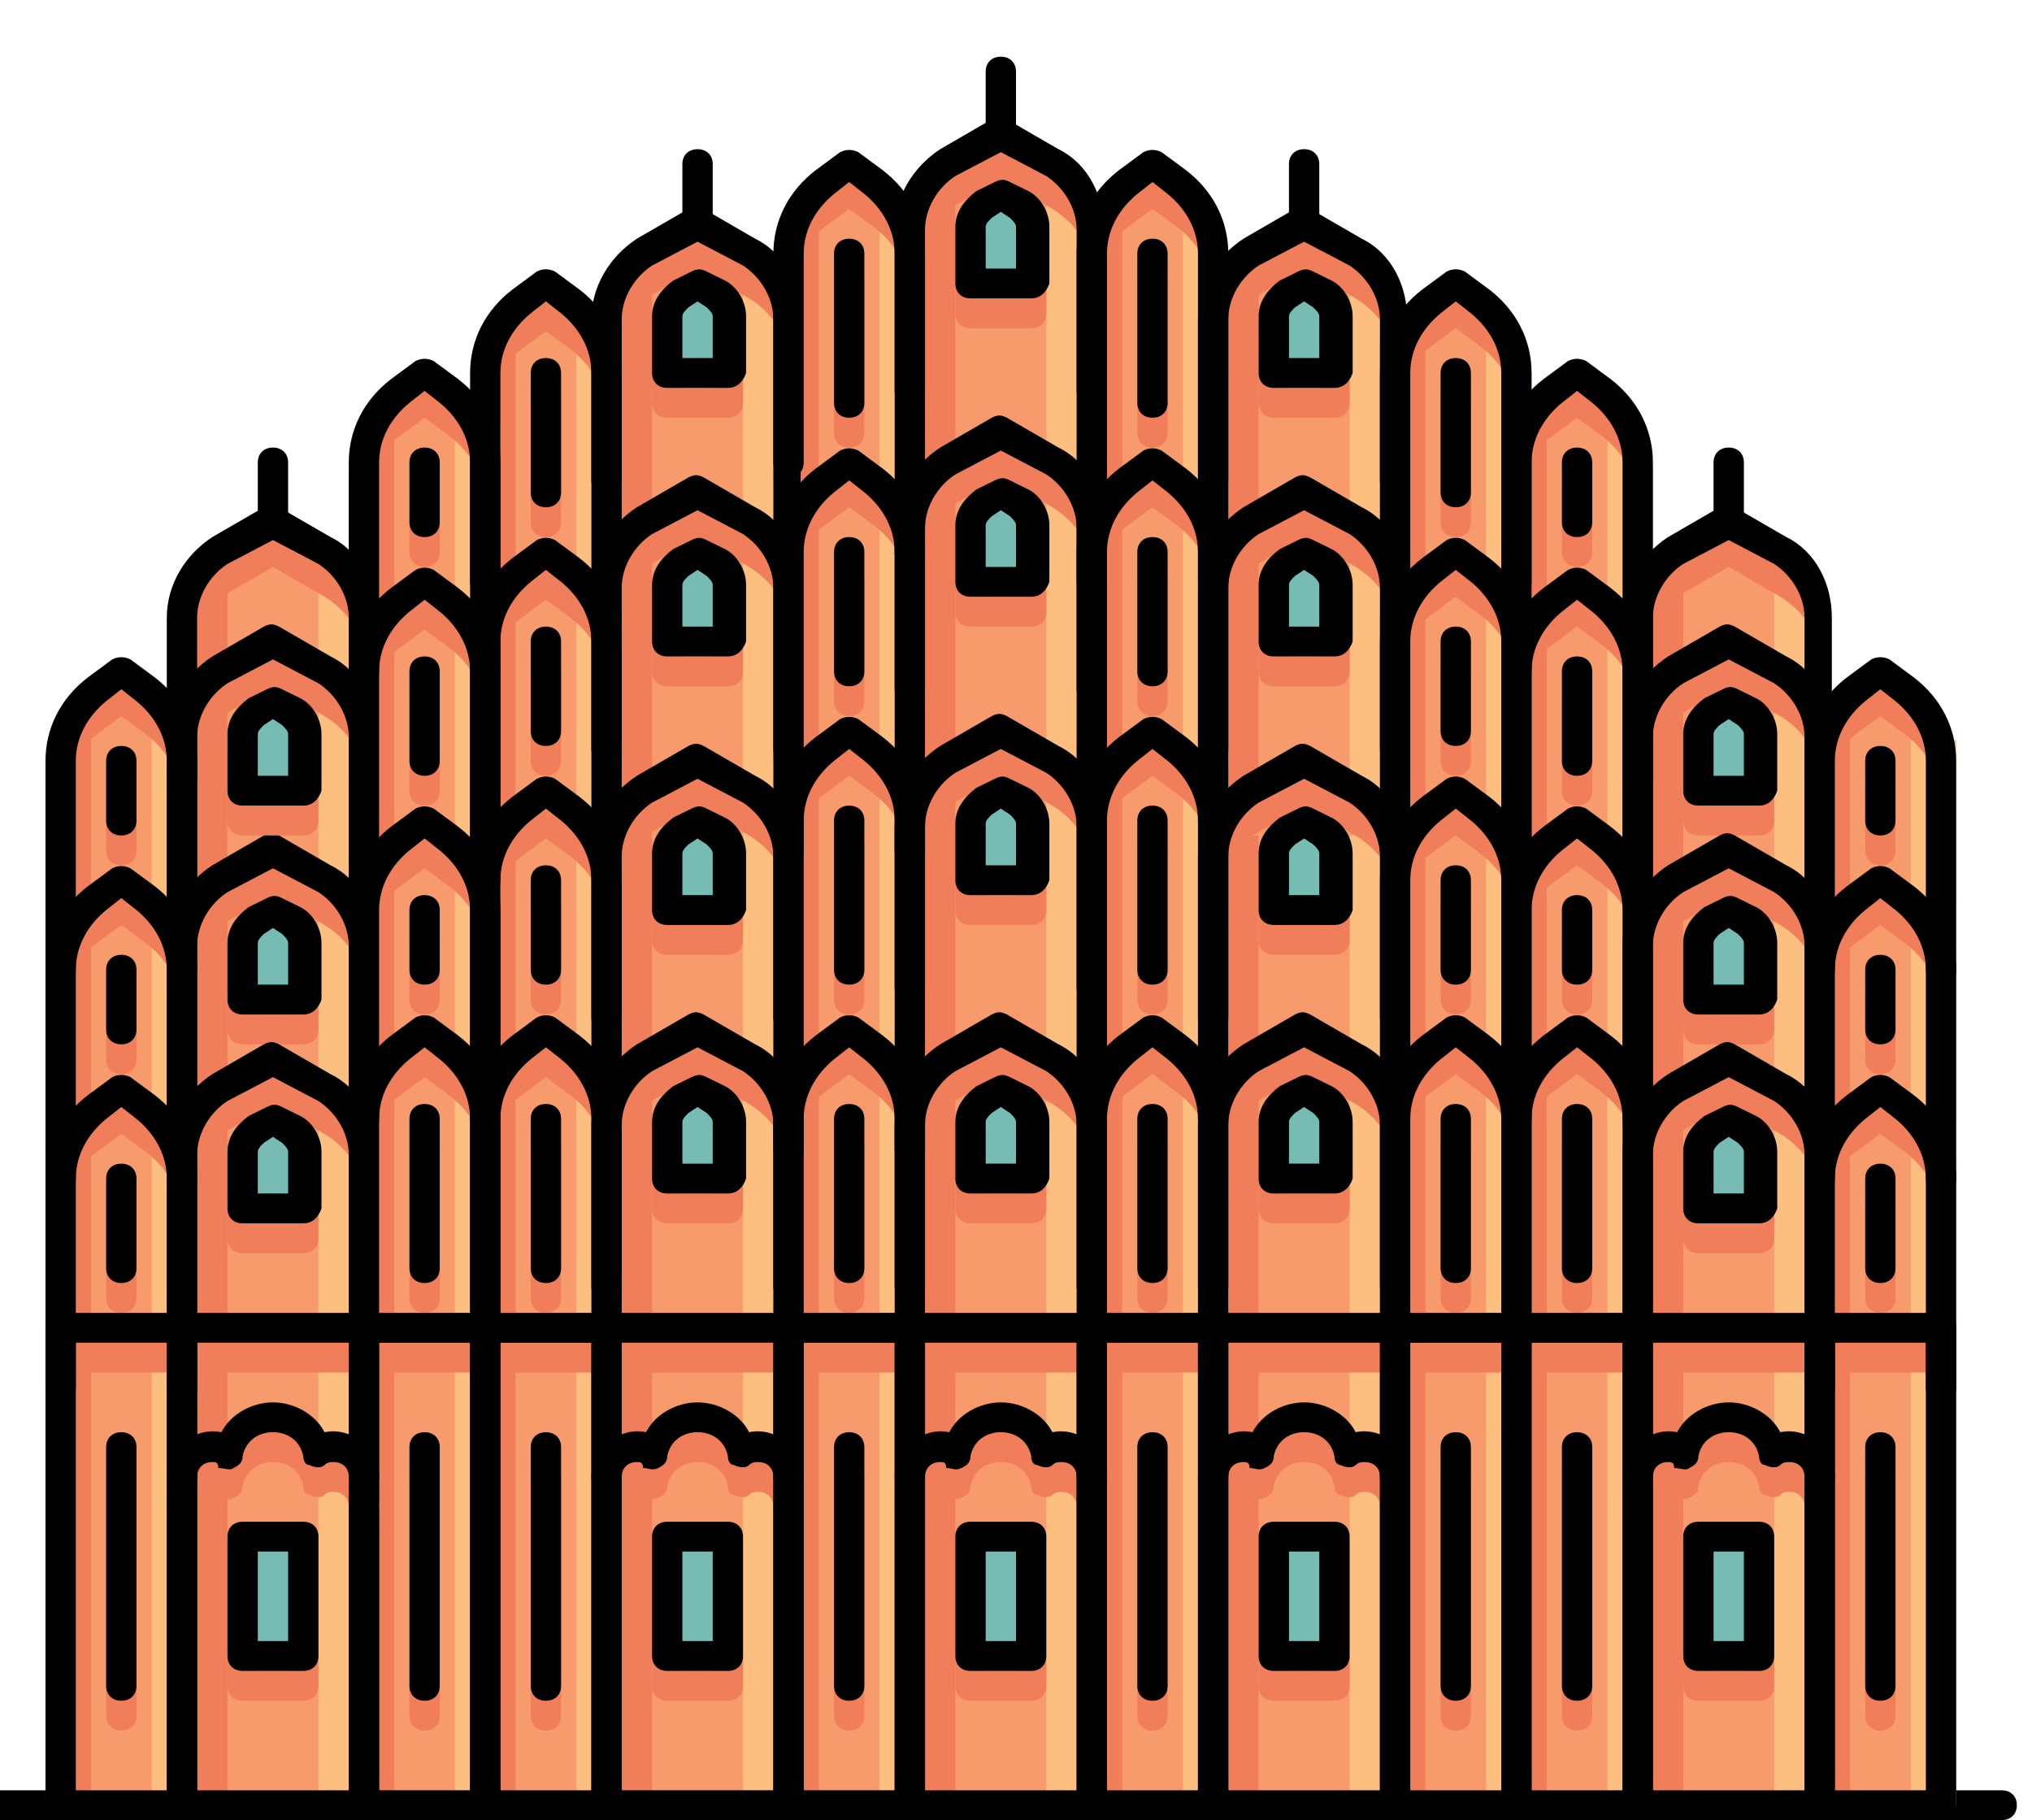 <svg width="115" height="103" viewBox="0 0 115 103" fill="none" xmlns="http://www.w3.org/2000/svg">
<g clip-path="url(#clip0_47_8257)">
<path d="M113.284 103H-6.3777e-06C-0.515 103 -0.858 102.662 -0.858 102.156C-0.858 101.649 -0.515 101.312 -6.3777e-06 101.312H113.284C113.799 101.312 114.142 101.649 114.142 102.156C114.142 102.662 113.799 103 113.284 103Z" fill="black"/>
<path d="M61.791 43.057V31.238C61.791 29.718 62.478 28.198 63.851 27.185L65.224 26.172L66.597 27.185C67.97 28.198 68.657 29.718 68.657 31.238V43.057M51.493 28.874V13.002C51.493 11.482 52.351 9.962 53.724 9.287L56.642 7.598L59.56 9.287C60.933 10.131 61.791 11.482 61.791 13.002V28.874" fill="#F79A6C"/>
<path d="M61.791 32.926V14.352C61.791 12.833 62.478 11.313 63.851 10.3L65.224 9.287L66.597 10.3C67.97 11.313 68.657 12.833 68.657 14.352V32.926M44.627 31.238V14.352C44.627 12.833 45.313 11.313 46.687 10.3L48.06 9.287L49.433 10.3C50.806 11.313 51.492 12.833 51.492 14.352V31.238M51.492 44.915V29.887C51.492 28.367 52.351 26.848 53.724 26.172L56.642 24.484L59.56 26.172C60.933 27.016 61.791 28.367 61.791 29.887V44.915M68.657 32.251V18.067C68.657 16.547 69.515 15.028 70.888 14.352L73.806 12.664L76.724 14.352C78.097 15.197 78.955 16.547 78.955 18.067V32.251" fill="#F79A6C"/>
<path d="M68.657 49.136V33.264C68.657 31.744 69.515 30.224 70.888 29.549L73.806 27.86L76.724 29.549C78.097 30.393 78.955 31.744 78.955 33.264V49.136M34.328 32.251V18.067C34.328 16.547 35.187 15.028 36.56 14.352L39.478 12.664L42.395 14.352C43.769 15.197 44.627 16.547 44.627 18.067V32.251" fill="#F79A6C"/>
<path d="M34.328 47.448V33.264C34.328 31.744 35.187 30.225 36.56 29.549L39.478 27.861L42.395 29.549C43.769 30.393 44.627 31.744 44.627 33.264V47.448M102.985 50.825V41.707C102.985 40.187 102.127 38.667 100.754 37.992L97.836 36.303L94.918 37.992C93.545 38.836 92.687 40.187 92.687 41.707V50.825M44.627 48.123V31.238C44.627 29.718 45.313 28.198 46.687 27.185L48.06 26.172L49.433 27.185C50.806 28.198 51.493 29.718 51.493 31.238V48.123M27.463 32.926V21.107C27.463 19.587 28.149 18.067 29.522 17.054L30.895 16.041L32.269 17.054C33.642 18.067 34.328 19.587 34.328 21.107V32.926M85.821 48.123V36.303C85.821 34.784 85.134 33.264 83.761 32.251L82.388 31.238L81.015 32.251C79.642 33.264 78.955 34.784 78.955 36.303V48.123" fill="#F79A6C"/>
<path d="M85.821 32.926V21.107C85.821 19.587 85.134 18.067 83.761 17.054L82.388 16.041L81.015 17.054C79.642 18.067 78.955 19.587 78.955 21.107V32.926M92.686 49.812V37.992C92.686 36.472 92 34.953 90.627 33.939L89.254 32.926L87.881 33.939C86.507 34.953 85.821 36.472 85.821 37.992V49.812" fill="#F79A6C"/>
<path d="M92.687 37.992V26.172C92.687 24.652 92 23.133 90.627 22.12L89.254 21.106L87.881 22.12C86.507 23.133 85.821 24.652 85.821 26.172V37.992M109.851 54.877V43.057C109.851 41.538 109.164 40.018 107.791 39.005L106.418 37.992L105.045 39.005C103.672 40.018 102.985 41.538 102.985 43.057V54.877M102.985 44.07V34.952C102.985 33.433 102.127 31.913 100.754 31.238L97.836 29.549L94.918 31.238C93.545 32.082 92.687 33.433 92.687 34.952V44.07M10.299 44.07V34.952C10.299 33.433 11.157 31.913 12.53 31.238L15.448 29.549L18.366 31.238C19.739 32.082 20.597 33.433 20.597 34.952V44.07" fill="#F79A6C"/>
<path d="M10.299 50.825V41.707C10.299 40.187 11.157 38.667 12.53 37.992L15.448 36.303L18.366 37.992C19.739 38.836 20.597 40.187 20.597 41.707V50.825M27.463 48.123V36.303C27.463 34.784 28.149 33.264 29.522 32.251L30.895 31.238L32.269 32.251C33.642 33.264 34.328 34.784 34.328 36.303V48.123M20.597 49.812V37.992C20.597 36.472 21.284 34.953 22.657 33.939L24.03 32.926L25.403 33.939C26.776 34.953 27.463 36.472 27.463 37.992V49.812" fill="#F79A6C"/>
<path d="M20.597 37.992V26.172C20.597 24.652 21.284 23.133 22.657 22.12L24.03 21.106L25.403 22.12C26.776 23.133 27.463 24.652 27.463 26.172V37.992M3.433 54.877V43.057C3.433 41.538 4.119 40.018 5.493 39.005L6.866 37.992L8.239 39.005C9.612 40.018 10.299 41.538 10.299 43.057V54.877M44.627 65.008V46.434C44.627 44.915 45.313 43.395 46.687 42.382L48.06 41.369L49.433 42.382C50.806 43.395 51.493 44.915 51.493 46.434V65.008M34.328 75.139H27.463V63.32C27.463 61.8 28.149 60.28 29.522 59.267L30.895 58.254L32.269 59.267C33.642 60.28 34.328 61.8 34.328 63.32V75.139ZM34.328 61.8V48.461C34.328 46.941 35.187 45.421 36.56 44.746L39.478 43.057L42.395 44.746C43.769 45.59 44.627 46.941 44.627 48.461V61.8" fill="#F79A6C"/>
<path d="M3.433 66.697V54.877C3.433 53.357 4.119 51.838 5.493 50.825L6.866 49.812L8.239 50.825C9.612 51.838 10.299 53.357 10.299 54.877V66.697M10.299 62.644V53.526C10.299 52.007 11.157 50.487 12.53 49.812L15.448 48.123L18.366 49.812C19.739 50.656 20.597 52.007 20.597 53.526V62.644M51.493 60.956V46.772C51.493 45.252 52.351 43.733 53.724 43.057L56.642 41.369L59.56 43.057C60.933 43.902 61.791 45.252 61.791 46.772V61.8M68.657 61.8V48.461C68.657 46.941 69.515 45.421 70.888 44.746L73.806 43.057L76.724 44.746C78.097 45.59 78.955 46.941 78.955 48.461V61.8M102.985 62.644V53.526C102.985 52.007 102.127 50.487 100.754 49.812L97.836 48.123L94.918 49.812C93.545 50.656 92.687 52.007 92.687 53.526V62.644M27.463 61.631V49.812C27.463 48.292 28.149 46.772 29.522 45.759L30.895 44.746L32.269 45.759C33.642 46.772 34.328 48.292 34.328 49.812V61.631M20.597 63.32V51.5C20.597 49.98 21.284 48.461 22.657 47.448L24.03 46.434L25.403 47.448C26.776 48.461 27.463 49.98 27.463 51.5V63.32M61.791 63.32V46.434C61.791 44.915 62.478 43.395 63.851 42.382L65.224 41.369L66.597 42.382C67.97 43.395 68.657 44.915 68.657 46.434V63.32M85.821 61.631V49.812C85.821 48.292 85.134 46.772 83.761 45.759L82.388 44.746L81.015 45.759C79.642 46.772 78.955 48.292 78.955 49.812V61.631M92.687 63.32V51.5C92.687 49.98 92 48.461 90.627 47.448L89.254 46.434L87.881 47.448C86.507 48.461 85.821 49.98 85.821 51.5V63.32M109.851 66.697V54.877C109.851 53.357 109.164 51.838 107.791 50.825L106.418 49.812L105.045 50.825C103.672 51.838 102.985 53.357 102.985 54.877V66.697" fill="#F79A6C"/>
<path d="M51.493 75.308V63.657C51.493 62.138 52.351 60.618 53.724 59.943L56.642 58.254L59.56 59.943C60.933 60.787 61.791 62.138 61.791 63.657V75.308M68.657 75.308V63.657C68.657 62.138 69.515 60.618 70.888 59.943L73.806 58.254L76.724 59.943C78.097 60.787 78.955 62.138 78.955 63.657V75.308M102.985 74.464V65.346C102.985 63.826 102.127 62.307 100.754 61.631L97.836 59.943L94.918 61.631C93.545 62.475 92.687 63.826 92.687 65.346V74.464M51.493 75.139H44.627V63.32C44.627 61.8 45.313 60.28 46.687 59.267L48.06 58.254L49.433 59.267C50.806 60.28 51.493 61.8 51.493 63.32V75.139ZM27.463 75.139H20.597V63.32C20.597 61.8 21.284 60.28 22.657 59.267L24.03 58.254L25.403 59.267C26.776 60.28 27.463 61.8 27.463 63.32V75.139ZM68.657 75.139H61.791V63.32C61.791 61.8 62.478 60.28 63.851 59.267L65.224 58.254L66.597 59.267C67.97 60.28 68.657 61.8 68.657 63.32V75.139ZM78.955 75.139H85.821V63.32C85.821 61.8 85.134 60.28 83.761 59.267L82.388 58.254L81.015 59.267C79.642 60.28 78.955 61.8 78.955 63.32V75.139ZM85.821 75.139H92.687V63.32C92.687 61.8 92 60.28 90.627 59.267L89.254 58.254L87.881 59.267C86.507 60.28 85.821 61.8 85.821 63.32V75.139ZM109.851 75.139V66.697C109.851 65.177 109.164 63.657 107.791 62.644L106.418 61.631L105.045 62.644C103.672 63.657 102.985 65.177 102.985 66.697V75.139M34.328 75.308V63.657C34.328 62.138 35.187 60.618 36.56 59.943L39.478 58.254L42.395 59.943C43.769 60.787 44.627 62.138 44.627 63.657V75.308M10.299 74.464V65.346C10.299 63.826 11.157 62.307 12.53 61.631L15.448 59.943L18.366 61.631C19.739 62.475 20.597 63.826 20.597 65.346V74.464" fill="#F79A6C"/>
<path d="M18.022 63.32H20.597V75.139H18.022V63.32Z" fill="#FCBF7F"/>
<path d="M10.299 63.32H12.873V75.139H10.299V63.32Z" fill="#F17E5B"/>
<path d="M3.433 75.139V66.697C3.433 65.177 4.119 63.657 5.493 62.644L6.866 61.631L8.239 62.644C9.612 63.657 10.299 65.177 10.299 66.697V75.139" fill="#F79A6C"/>
<path d="M2.575 65.008H5.149V75.308H2.575V65.008Z" fill="#F17E5B"/>
<path d="M8.582 65.008H11.157V75.308H8.582V65.008ZM42.052 61.631H44.627V75.139H42.052V61.631Z" fill="#FCBF7F"/>
<path d="M34.328 61.631H36.903V75.139H34.328V61.631ZM26.605 61.124H29.179V75.308H26.605V61.124Z" fill="#F17E5B"/>
<path d="M32.612 61.124H35.187V75.308H32.612V61.124ZM59.216 61.631H61.791V75.139H59.216V61.631Z" fill="#FCBF7F"/>
<path d="M51.493 61.631H54.067V75.139H51.493V61.631ZM43.769 61.124H46.343V75.308H43.769V61.124Z" fill="#F17E5B"/>
<path d="M49.776 61.124H52.351V75.308H49.776V61.124ZM76.381 61.631H78.955V75.139H76.381V61.631Z" fill="#FCBF7F"/>
<path d="M68.657 61.631H71.231V75.139H68.657V61.631ZM60.933 61.124H63.508V75.308H60.933V61.124Z" fill="#F17E5B"/>
<path d="M66.94 61.124H69.515V75.308H66.94V61.124ZM100.41 61.631H102.985V75.139H100.41V61.631Z" fill="#FCBF7F"/>
<path d="M92.687 61.631H95.261V75.139H92.687V61.631ZM84.963 61.124H87.537V75.308H84.963V61.124Z" fill="#F17E5B"/>
<path d="M90.97 61.124H93.545V75.308H90.97V61.124Z" fill="#FCBF7F"/>
<path d="M102.127 65.515H104.701V75.308H102.127V65.515Z" fill="#F17E5B"/>
<path d="M108.134 65.515H110.709V75.308H108.134V65.515Z" fill="#FCBF7F"/>
<path d="M19.739 61.124H22.314V75.308H19.739V61.124Z" fill="#F17E5B"/>
<path d="M25.746 61.124H28.321V75.308H25.746V61.124Z" fill="#FCBF7F"/>
<path d="M78.097 61.124H80.672V75.308H78.097V61.124Z" fill="#F17E5B"/>
<path d="M84.105 61.125H86.679V75.308H84.105V61.125ZM18.022 51.5H20.597V63.32H18.022V51.5Z" fill="#FCBF7F"/>
<path d="M10.299 51.5H12.873V63.32H10.299V51.5ZM2.575 53.188H5.149V63.489H2.575V53.188Z" fill="#F17E5B"/>
<path d="M8.582 53.189H11.157V63.489H8.582V53.189ZM42.052 46.603H44.627V59.943H42.052V46.603Z" fill="#FCBF7F"/>
<path d="M34.328 46.603H36.903V60.112H34.328V46.603ZM26.605 48.461H29.179V60.787H26.605V48.461Z" fill="#F17E5B"/>
<path d="M32.612 48.461H35.187V60.787H32.612V48.461ZM59.216 44.915H61.791V59.943H59.216V44.915Z" fill="#FCBF7F"/>
<path d="M51.493 45.252H54.067V60.787H51.493V45.252ZM43.769 45.084H46.343V59.943H43.769V45.084Z" fill="#F17E5B"/>
<path d="M49.776 45.084H52.351V59.774H49.776V45.084ZM76.381 47.279H78.955V60.787H76.381V47.279Z" fill="#FCBF7F"/>
<path d="M68.657 47.279H71.231V60.787H68.657V47.279ZM60.933 44.915H63.508V60.112H60.933V44.915Z" fill="#F17E5B"/>
<path d="M66.94 44.915H69.515V59.943H66.94V44.915ZM100.41 49.812H102.985V63.32H100.41V49.812Z" fill="#FCBF7F"/>
<path d="M92.687 49.812H95.261V63.32H92.687V49.812ZM84.963 49.305H87.537V63.489H84.963V49.305Z" fill="#F17E5B"/>
<path d="M90.97 49.305H93.545V63.489H90.97V49.305Z" fill="#FCBF7F"/>
<path d="M102.127 53.695H104.701V63.489H102.127V53.695Z" fill="#F17E5B"/>
<path d="M108.134 53.695H110.709V63.489H108.134V53.695Z" fill="#FCBF7F"/>
<path d="M19.739 49.305H22.314V63.489H19.739V49.305Z" fill="#F17E5B"/>
<path d="M25.746 49.305H28.321V63.489H25.746V49.305Z" fill="#FCBF7F"/>
<path d="M78.097 47.616H80.672V61.8H78.097V47.616Z" fill="#F17E5B"/>
<path d="M84.105 47.617H86.679V61.8H84.105V47.617ZM18.022 39.68H20.597V51.5H18.022V39.68Z" fill="#FCBF7F"/>
<path d="M10.299 39.68H12.873V51.5H10.299V39.68ZM2.575 44.239V51.669H5.149V41.707L2.575 44.239Z" fill="#F17E5B"/>
<path d="M8.582 41.369H11.157V51.669H8.582V41.369ZM42.052 31.238H44.627V44.746H42.052V31.238Z" fill="#FCBF7F"/>
<path d="M34.328 31.238H36.903V44.746H34.328V31.238ZM26.605 34.953H29.179V49.136H26.605V34.953Z" fill="#F17E5B"/>
<path d="M32.612 34.952H35.187V49.136H32.612V34.952ZM59.216 27.016H61.791V43.902H59.216V27.016Z" fill="#FCBF7F"/>
<path d="M51.493 27.016H54.067V43.902H51.493V27.016ZM43.769 29.043H46.343V43.226H43.769V29.043Z" fill="#F17E5B"/>
<path d="M49.776 29.043H52.351V43.226H49.776V29.043ZM76.381 29.549H78.955V45.252H76.381V29.549Z" fill="#FCBF7F"/>
<path d="M68.657 29.549H71.231V45.252H68.657V29.549ZM60.933 29.043H63.508V43.226H60.933V29.043Z" fill="#F17E5B"/>
<path d="M66.94 29.043H69.515V43.226H66.94V29.043ZM100.41 39.68H102.985V50.149H100.41V39.68Z" fill="#FCBF7F"/>
<path d="M92.687 39.68H95.261V50.149H92.687V39.68ZM84.963 35.797H87.537V48.629H84.963V35.797Z" fill="#F17E5B"/>
<path d="M90.97 35.797H93.545V48.629H90.97V35.797Z" fill="#FCBF7F"/>
<path d="M102.127 41.876H104.701V51.162H102.127V41.876Z" fill="#F17E5B"/>
<path d="M108.134 41.876H110.709V51.162H108.134V41.876Z" fill="#FCBF7F"/>
<path d="M19.739 34.952H22.314V49.136H19.739V34.952Z" fill="#F17E5B"/>
<path d="M25.746 34.953H28.321V49.136H25.746V34.953ZM18.022 32.926H20.597V38.836H18.022V32.926Z" fill="#FCBF7F"/>
<path d="M10.299 32.926H12.873V38.836H10.299V32.926Z" fill="#F17E5B"/>
<path d="M42.052 15.197H44.627V30.393H42.052V15.197Z" fill="#FCBF7F"/>
<path d="M34.328 15.197H36.903V30.562H34.328V15.197ZM26.605 22.289V33.095H29.179V18.912L26.605 22.289Z" fill="#F17E5B"/>
<path d="M32.612 18.911H35.187V33.095H32.612V18.911ZM59.216 10.975H61.791V27.861H59.216V10.975Z" fill="#FCBF7F"/>
<path d="M51.493 10.975H54.067V27.861H51.493V10.975ZM43.769 15.534V27.185H46.343V13.002L43.769 15.534Z" fill="#F17E5B"/>
<path d="M49.776 13.002H52.351V27.185H49.776V13.002Z" fill="#FCBF7F"/>
<path d="M19.739 27.016V34.784H22.314V24.484L19.739 27.016Z" fill="#F17E5B"/>
<path d="M25.746 23.808H28.321V34.784H25.746V23.808Z" fill="#FCBF7F"/>
<path d="M78.097 34.615H80.672V46.266H78.097V34.615Z" fill="#F17E5B"/>
<path d="M84.105 34.615H86.679V46.266H84.105V34.615ZM76.381 16.21H78.955V30.056H76.381V16.21Z" fill="#FCBF7F"/>
<path d="M68.657 16.21H71.231V30.056H68.657V16.21ZM60.933 13.002H63.508V27.185H60.933V13.002Z" fill="#F17E5B"/>
<path d="M66.94 13.002V27.185H69.515V15.534L66.94 13.002ZM100.41 33.095H102.985V38.329H100.41V33.095Z" fill="#FCBF7F"/>
<path d="M92.687 32.589H95.261V38.498H92.687V32.589ZM84.963 23.639H87.537V35.121H84.963V23.639Z" fill="#F17E5B"/>
<path d="M90.97 23.977V35.121H93.545V26.51L90.97 23.977Z" fill="#FCBF7F"/>
<path d="M78.097 19.418H80.672V33.264H78.097V19.418Z" fill="#F17E5B"/>
<path d="M84.105 19.418V32.757H86.679V21.107L84.105 19.418Z" fill="#FCBF7F"/>
<path d="M68.657 75.139H78.955V102.156H68.657V75.139ZM92.687 75.139H102.985V102.156H92.687V75.139Z" fill="#F79A6C"/>
<path d="M18.366 61.631L15.448 59.943L12.53 61.631C11.157 62.475 10.299 63.826 10.299 65.346V67.879C10.299 66.359 11.157 64.839 12.53 64.164L15.448 62.475L18.366 64.164C19.739 65.008 20.597 66.359 20.597 67.879V65.346C20.597 63.826 19.739 62.307 18.366 61.631ZM42.395 59.943L39.478 58.254L36.56 59.943C35.187 60.787 34.328 62.138 34.328 63.657V66.19C34.328 64.671 35.187 63.151 36.56 62.475L39.478 60.787L42.395 62.475C43.769 63.32 44.627 64.671 44.627 66.19V63.657C44.627 62.138 43.769 60.787 42.395 59.943ZM59.56 59.943L56.642 58.254L53.724 59.943C52.351 60.787 51.493 62.138 51.493 63.657V66.19C51.493 64.671 52.351 63.151 53.724 62.475L56.642 60.787L59.56 62.475C60.933 63.32 61.791 64.671 61.791 66.19V63.657C61.791 62.138 60.933 60.618 59.56 59.943ZM76.724 59.943L73.806 58.254L70.888 59.943C69.515 60.787 68.657 62.138 68.657 63.657V66.19C68.657 64.671 69.515 63.151 70.888 62.475L73.806 60.787L76.724 62.475C78.097 63.32 78.955 64.671 78.955 66.19V63.657C78.955 62.138 78.097 60.618 76.724 59.943ZM100.754 61.631L97.836 59.943L94.918 61.631C93.545 62.475 92.687 63.826 92.687 65.346V67.879C92.687 66.359 93.545 64.839 94.918 64.164L97.836 62.475L100.754 64.164C102.127 65.008 102.985 66.359 102.985 67.879V65.346C102.985 63.826 102.127 62.307 100.754 61.631ZM49.433 59.267L48.06 58.254L46.687 59.267C45.313 60.28 44.627 61.8 44.627 63.32V65.853C44.627 64.333 45.313 62.813 46.687 61.8L48.06 60.787L49.433 61.8C50.806 62.813 51.493 64.333 51.493 65.853V63.32C51.493 61.8 50.806 60.28 49.433 59.267ZM25.403 59.436L24.03 58.423L22.657 59.436C21.284 60.449 20.597 61.969 20.597 63.489V66.021C20.597 64.502 21.284 62.982 22.657 61.969L24.03 60.956L25.403 61.969C26.776 62.982 27.463 64.502 27.463 66.021V63.489C27.463 61.969 26.776 60.449 25.403 59.436ZM32.269 59.436L30.895 58.423L29.522 59.436C28.149 60.449 27.463 61.969 27.463 63.489V66.021C27.463 64.502 28.149 62.982 29.522 61.969L30.895 60.956L32.269 61.969C33.642 62.982 34.328 64.502 34.328 66.021V63.489C34.328 61.969 33.642 60.449 32.269 59.436ZM66.597 59.267L65.224 58.254L63.851 59.267C62.478 60.28 61.791 61.8 61.791 63.32V65.853C61.791 64.333 62.478 62.813 63.851 61.8L65.224 60.787L66.597 61.8C67.97 62.813 68.657 64.333 68.657 65.853V63.32C68.657 61.8 67.97 60.28 66.597 59.267ZM8.239 62.644L6.866 61.631L5.493 62.644C4.119 63.657 3.433 65.177 3.433 66.697V69.23C3.433 67.71 4.119 66.19 5.493 65.177L6.866 64.164L8.239 65.177C9.612 66.19 10.299 67.71 10.299 69.23V66.697C10.299 65.177 9.612 63.657 8.239 62.644ZM83.761 59.267L82.388 58.254L81.015 59.267C79.642 60.28 78.955 61.8 78.955 63.32V65.853C78.955 64.333 79.642 62.813 81.015 61.8L82.388 60.787L83.761 61.8C85.134 62.813 85.821 64.333 85.821 65.853V63.32C85.821 61.8 85.134 60.28 83.761 59.267ZM90.627 59.267L89.254 58.254L87.881 59.267C86.507 60.28 85.821 61.8 85.821 63.32V65.853C85.821 64.333 86.507 62.813 87.881 61.8L89.254 60.787L90.627 61.8C92 62.813 92.687 64.333 92.687 65.853V63.32C92.687 61.8 92 60.28 90.627 59.267ZM107.791 62.644L106.418 61.631L105.045 62.644C103.672 63.657 102.985 65.177 102.985 66.697V69.23C102.985 67.71 103.672 66.19 105.045 65.177L106.418 64.164L107.791 65.177C109.164 66.19 109.851 67.71 109.851 69.23V66.697C109.851 65.177 109.164 63.657 107.791 62.644ZM18.366 49.812L15.448 48.123L12.53 49.812C11.157 50.656 10.299 52.007 10.299 53.526V56.059C10.299 54.539 11.157 53.02 12.53 52.344L15.448 50.656L18.366 52.344C19.739 53.189 20.597 54.539 20.597 56.059V53.526C20.597 52.007 19.739 50.487 18.366 49.812ZM42.395 44.746L39.478 43.057L36.56 44.746C35.187 45.59 34.328 46.941 34.328 48.461V50.993C34.328 49.474 35.187 47.954 36.56 47.279L39.478 45.59L42.395 47.279C43.769 48.123 44.627 49.474 44.627 50.993V48.461C44.627 46.941 43.769 45.59 42.395 44.746ZM59.56 43.057L56.642 41.369L53.724 43.057C52.351 43.902 51.493 45.252 51.493 46.772V49.305C51.493 47.785 52.351 46.266 53.724 45.59L56.642 43.902L59.56 45.59C60.933 46.434 61.791 47.785 61.791 49.305V46.772C61.791 45.252 60.933 43.733 59.56 43.057ZM76.724 44.746L73.806 43.057L70.888 44.746C69.515 45.59 68.657 46.941 68.657 48.461V50.993C68.657 49.474 69.515 47.954 70.888 47.279L73.806 45.59L76.724 47.279C78.097 48.123 78.955 49.474 78.955 50.993V48.461C78.955 46.941 78.097 45.421 76.724 44.746ZM100.754 49.812L97.836 48.123L94.918 49.812C93.545 50.656 92.687 52.007 92.687 53.526V56.059C92.687 54.539 93.545 53.02 94.918 52.344L97.836 50.656L100.754 52.344C102.127 53.189 102.985 54.539 102.985 56.059V53.526C102.985 52.007 102.127 50.487 100.754 49.812ZM49.433 42.382L48.06 41.369L46.687 42.382C45.313 43.395 44.627 44.915 44.627 46.434V48.967C44.627 47.448 45.313 45.928 46.687 44.915L48.06 43.902L49.433 44.915C50.806 45.928 51.493 47.448 51.493 48.967V46.434C51.493 44.915 50.806 43.395 49.433 42.382ZM25.403 47.616L24.03 46.603L22.657 47.616C21.284 48.63 20.597 50.149 20.597 51.669V54.202C20.597 52.682 21.284 51.162 22.657 50.149L24.03 49.136L25.403 50.149C26.776 51.162 27.463 52.682 27.463 54.202V51.669C27.463 50.149 26.776 48.63 25.403 47.616ZM32.269 45.928L30.895 44.915L29.522 45.928C28.149 46.941 27.463 48.461 27.463 49.98V52.513C27.463 50.993 28.149 49.474 29.522 48.461L30.895 47.448L32.269 48.461C33.642 49.474 34.328 50.993 34.328 52.513V49.98C34.328 48.461 33.642 46.941 32.269 45.928ZM66.597 42.382L65.224 41.369L63.851 42.382C62.478 43.395 61.791 44.915 61.791 46.434V48.967C61.791 47.448 62.478 45.928 63.851 44.915L65.224 43.902L66.597 44.915C67.97 45.928 68.657 47.448 68.657 48.967V46.434C68.657 44.915 67.97 43.395 66.597 42.382ZM8.239 50.825L6.866 49.812L5.493 50.825C4.119 51.838 3.433 53.357 3.433 54.877V57.41C3.433 55.89 4.119 54.37 5.493 53.357L6.866 52.344L8.239 53.357C9.612 54.37 10.299 55.89 10.299 57.41V54.877C10.299 53.357 9.612 51.838 8.239 50.825ZM83.761 45.759L82.388 44.746L81.015 45.759C79.642 46.772 78.955 48.292 78.955 49.812V52.344C78.955 50.825 79.642 49.305 81.015 48.292L82.388 47.279L83.761 48.292C85.134 49.305 85.821 50.825 85.821 52.344V49.812C85.821 48.292 85.134 46.772 83.761 45.759ZM90.627 47.448L89.254 46.434L87.881 47.448C86.507 48.461 85.821 49.98 85.821 51.5V54.033C85.821 52.513 86.507 50.993 87.881 49.98L89.254 48.967L90.627 49.98C92 50.993 92.687 52.513 92.687 54.033V51.5C92.687 49.98 92 48.461 90.627 47.448ZM107.791 50.825L106.418 49.812L105.045 50.825C103.672 51.838 102.985 53.357 102.985 54.877V57.41C102.985 55.89 103.672 54.37 105.045 53.357L106.418 52.344L107.791 53.357C109.164 54.37 109.851 55.89 109.851 57.41V54.877C109.851 53.357 109.164 51.838 107.791 50.825ZM18.366 37.992L15.448 36.303L12.53 37.992C11.157 38.836 10.299 40.187 10.299 41.707V44.239C10.299 42.72 11.157 41.2 12.53 40.525L15.448 38.836L18.366 40.525C19.739 41.369 20.597 42.72 20.597 44.239V41.707C20.597 40.187 19.739 38.667 18.366 37.992ZM42.395 29.549L39.478 27.861L36.56 29.549C35.187 30.393 34.328 31.744 34.328 33.264V35.797C34.328 34.277 35.187 32.757 36.56 32.082L39.478 30.393L42.395 32.082C43.769 32.926 44.627 34.277 44.627 35.797V33.264C44.627 31.744 43.769 30.393 42.395 29.549ZM59.56 26.172L56.642 24.484L53.724 26.172C52.351 27.016 51.493 28.367 51.493 29.887V32.42C51.493 30.9 52.351 29.38 53.724 28.705L56.642 27.016L59.56 28.705C60.933 29.549 61.791 30.9 61.791 32.42V29.887C61.791 28.367 60.933 26.848 59.56 26.172ZM76.724 29.549L73.806 27.861L70.888 29.549C69.515 30.393 68.657 31.744 68.657 33.264V35.797C68.657 34.277 69.515 32.757 70.888 32.082L73.806 30.393L76.724 32.082C78.097 32.926 78.955 34.277 78.955 35.797V33.264C78.955 31.744 78.097 30.225 76.724 29.549ZM100.754 37.992L97.836 36.303L94.918 37.992C93.545 38.836 92.687 40.187 92.687 41.707V44.239C92.687 42.72 93.545 41.2 94.918 40.525L97.836 38.836L100.754 40.525C102.127 41.369 102.985 42.72 102.985 44.239V41.707C102.985 40.187 102.127 38.667 100.754 37.992ZM49.433 27.185L48.06 26.172L46.687 27.185C45.313 28.198 44.627 29.718 44.627 31.238V33.77C44.627 32.251 45.313 30.731 46.687 29.718L48.06 28.705L49.433 29.718C50.806 30.731 51.493 32.251 51.493 33.77V31.238C51.493 29.718 50.806 28.198 49.433 27.185ZM25.403 34.108L24.03 33.095L22.657 34.108C21.284 35.121 20.597 36.641 20.597 38.161V40.694C20.597 39.174 21.284 37.654 22.657 36.641L24.03 35.628L25.403 36.641C26.776 37.654 27.463 39.174 27.463 40.694V38.161C27.463 36.641 26.776 35.121 25.403 34.108ZM32.269 32.42L30.895 31.407L29.522 32.42C28.149 33.433 27.463 34.953 27.463 36.472V39.005C27.463 37.485 28.149 35.966 29.522 34.953L30.895 33.939L32.269 34.953C33.642 35.966 34.328 37.485 34.328 39.005V36.472C34.328 34.953 33.642 33.433 32.269 32.42ZM66.597 27.185L65.224 26.172L63.851 27.185C62.478 28.198 61.791 29.718 61.791 31.238V33.77C61.791 32.251 62.478 30.731 63.851 29.718L65.224 28.705L66.597 29.718C67.97 30.731 68.657 32.251 68.657 33.77V31.238C68.657 29.718 67.97 28.198 66.597 27.185ZM8.239 39.005L6.866 37.992L5.493 39.005C4.119 40.018 3.433 41.538 3.433 43.057V45.59C3.433 44.071 4.119 42.551 5.493 41.538L6.866 40.525L8.239 41.538C9.612 42.551 10.299 44.071 10.299 45.59V43.057C10.299 41.538 9.612 40.018 8.239 39.005ZM83.761 32.251L82.388 31.238L81.015 32.251C79.642 33.264 78.955 34.784 78.955 36.303V38.836C78.955 37.316 79.642 35.797 81.015 34.784L82.388 33.77L83.761 34.784C85.134 35.797 85.821 37.316 85.821 38.836V36.303C85.821 34.784 85.134 33.264 83.761 32.251ZM90.627 33.939L89.254 32.926L87.881 33.939C86.507 34.953 85.821 36.472 85.821 37.992V40.525C85.821 39.005 86.507 37.485 87.881 36.472L89.254 35.459L90.627 36.472C92 37.485 92.687 39.005 92.687 40.525V37.992C92.687 36.472 92 34.953 90.627 33.939Z" fill="#F17E5B"/>
<path d="M18.366 31.238L15.448 29.549L12.53 31.238C11.157 32.082 10.299 33.433 10.299 34.953V37.485C10.299 35.966 11.157 34.446 12.53 33.77L15.448 32.082L18.366 33.77C19.739 34.615 20.597 35.966 20.597 37.485V34.953C20.597 33.433 19.739 31.913 18.366 31.238ZM42.395 14.352L39.478 12.664L36.56 14.352C35.187 15.197 34.328 16.548 34.328 18.067V20.6C34.328 19.08 35.187 17.561 36.56 16.885L39.478 15.197L42.395 16.885C43.769 17.73 44.627 19.08 44.627 20.6V18.067C44.627 16.548 43.769 15.197 42.395 14.352ZM59.56 9.287L56.642 7.598L53.724 9.287C52.351 10.131 51.493 11.482 51.493 13.002V15.534C51.493 14.015 52.351 12.495 53.724 11.82L56.642 10.131L59.56 11.82C60.933 12.664 61.791 14.015 61.791 15.534V13.002C61.791 11.482 60.933 9.962 59.56 9.287ZM76.724 14.352L73.806 12.664L70.888 14.352C69.515 15.197 68.657 16.548 68.657 18.067V20.6C68.657 19.08 69.515 17.561 70.888 16.885L73.806 15.197L76.724 16.885C78.097 17.73 78.955 19.08 78.955 20.6V18.067C78.955 16.548 78.097 15.028 76.724 14.352ZM100.754 31.238L97.836 29.549L94.918 31.238C93.545 32.082 92.687 33.433 92.687 34.953V37.485C92.687 35.966 93.545 34.446 94.918 33.77L97.836 32.082L100.754 33.77C102.127 34.615 102.985 35.966 102.985 37.485V34.953C102.985 33.433 102.127 31.913 100.754 31.238ZM49.433 10.3L48.06 9.287L46.687 10.3C45.313 11.313 44.627 12.833 44.627 14.352V16.885C44.627 15.366 45.313 13.846 46.687 12.833L48.06 11.82L49.433 12.833C50.806 13.846 51.493 15.366 51.493 16.885V14.352C51.493 12.833 50.806 11.313 49.433 10.3ZM25.403 22.12L24.03 21.107L22.657 22.12C21.284 23.133 20.597 24.652 20.597 26.172V28.705C20.597 27.185 21.284 25.666 22.657 24.652L24.03 23.639L25.403 24.652C26.776 25.666 27.463 27.185 27.463 28.705V26.172C27.463 24.652 26.776 23.133 25.403 22.12ZM32.269 17.223L30.895 16.21L29.522 17.223C28.149 18.236 27.463 19.756 27.463 21.275V23.808C27.463 22.288 28.149 20.769 29.522 19.756L30.895 18.743L32.269 19.756C33.642 20.769 34.328 22.288 34.328 23.808V21.275C34.328 19.756 33.642 18.236 32.269 17.223ZM66.597 10.3L65.224 9.287L63.851 10.3C62.478 11.313 61.791 12.833 61.791 14.352V16.885C61.791 15.366 62.478 13.846 63.851 12.833L65.224 11.82L66.597 12.833C67.97 13.846 68.657 15.366 68.657 16.885V14.352C68.657 12.833 67.97 11.313 66.597 10.3ZM83.761 17.054L82.388 16.041L81.015 17.054C79.642 18.067 78.955 19.587 78.955 21.107V23.639C78.955 22.12 79.642 20.6 81.015 19.587L82.388 18.574L83.761 19.587C85.134 20.6 85.821 22.12 85.821 23.639V21.107C85.821 19.587 85.134 18.067 83.761 17.054ZM90.627 22.12L89.254 21.107L87.881 22.12C86.507 23.133 85.821 24.652 85.821 26.172V28.705C85.821 27.185 86.507 25.666 87.881 24.652L89.254 23.639L90.627 24.652C92 25.666 92.687 27.185 92.687 28.705V26.172C92.687 24.652 92 23.133 90.627 22.12ZM107.791 39.005L106.418 37.992L105.045 39.005C103.672 40.018 102.985 41.538 102.985 43.057V45.59C102.985 44.071 103.672 42.551 105.045 41.538L106.418 40.525L107.791 41.538C109.164 42.551 109.851 44.071 109.851 45.59V43.057C109.851 41.538 109.164 40.018 107.791 39.005Z" fill="#F17E5B"/>
<path d="M61.791 75.139H68.657V102.156H61.791V75.139ZM78.955 75.139H85.821V102.156H78.955V75.139ZM85.821 75.139H92.687V102.156H85.821V75.139ZM102.985 75.139H109.851V102.156H102.985V75.139ZM34.328 75.139H44.627V102.156H34.328V75.139Z" fill="#F79A6C"/>
<path d="M42.052 75.139H44.627V102.156H42.052V75.139Z" fill="#FCBF7F"/>
<path d="M44.627 86.115C44.112 86.115 43.769 85.777 43.769 85.27C43.769 84.764 43.425 84.426 42.91 84.426C42.739 84.426 42.567 84.426 42.395 84.595C42.224 84.764 41.881 84.764 41.537 84.595C41.366 84.595 41.194 84.426 41.194 84.088C41.022 83.244 40.336 82.738 39.478 82.738C38.619 82.738 37.933 83.244 37.761 84.088C37.761 84.426 37.59 84.595 37.246 84.764C36.903 84.933 36.731 84.764 36.388 84.764C36.388 84.426 36.216 84.426 36.045 84.426C35.53 84.426 35.187 84.764 35.187 85.27C35.187 85.777 34.843 86.115 34.328 86.115C33.813 86.115 33.47 85.777 33.47 85.27C33.47 83.751 35.015 82.569 36.56 82.738C37.075 81.725 38.276 81.049 39.478 81.049C40.679 81.049 41.881 81.725 42.395 82.738C43.94 82.4 45.485 83.751 45.485 85.27C45.485 85.777 45.142 86.115 44.627 86.115Z" fill="#F17E5B"/>
<path d="M27.463 75.139H34.328V102.156H27.463V75.139ZM10.299 75.139H20.597V102.156H10.299V75.139Z" fill="#F79A6C"/>
<path d="M18.022 75.139H20.597V102.156H18.022V75.139Z" fill="#FCBF7F"/>
<path d="M20.597 75.139H27.463V102.156H20.597V75.139ZM3.433 75.139H10.299V102.156H3.433V75.139Z" fill="#F79A6C"/>
<path d="M2.575 75.139H5.149V102.156H2.575V75.139Z" fill="#F17E5B"/>
<path d="M8.582 75.139H11.157V102.156H8.582V75.139ZM25.746 75.139H28.321V102.156H25.746V75.139Z" fill="#FCBF7F"/>
<path d="M3.433 75.139H10.127V77.672H3.433V75.139ZM19.739 75.139H22.314V102.156H19.739V75.139Z" fill="#F17E5B"/>
<path d="M20.597 75.139H27.291V77.672H20.597V75.139Z" fill="#F17E5B"/>
<path d="M32.612 75.139H35.187V102.156H32.612V75.139Z" fill="#FCBF7F"/>
<path d="M26.605 75.139H29.179V102.156H26.605V75.139Z" fill="#F17E5B"/>
<path d="M27.463 75.139H34.157V77.672H27.463V75.139ZM10.299 75.139H20.597V77.672H10.299V75.139Z" fill="#F17E5B"/>
<path d="M51.493 75.139H61.791V102.156H51.493V75.139Z" fill="#F79A6C"/>
<path d="M17.164 56.566H13.731V53.358C13.731 52.851 14.075 52.344 14.418 52.176L15.448 51.669L16.478 52.176C16.992 52.513 17.164 52.851 17.164 53.358V56.566ZM17.164 68.385H13.731V65.177C13.731 64.671 14.075 64.164 14.418 63.995L15.448 63.489L16.478 63.995C16.992 64.333 17.164 64.671 17.164 65.177V68.385ZM17.164 44.746H13.731V41.538C13.731 41.031 14.075 40.525 14.418 40.356L15.448 39.849L16.478 40.356C16.992 40.694 17.164 41.031 17.164 41.538V44.746ZM58.358 66.697H54.925V63.489C54.925 62.982 55.269 62.476 55.612 62.307L56.642 61.8L57.672 62.307C58.187 62.645 58.358 62.982 58.358 63.489V66.697ZM58.358 49.812H54.925V46.603C54.925 46.097 55.269 45.59 55.612 45.422L56.642 44.915L57.672 45.422C58.187 45.759 58.358 46.097 58.358 46.603V49.812ZM58.358 32.926H54.925V29.718C54.925 29.212 55.269 28.705 55.612 28.536L56.642 28.03L57.672 28.536C58.187 28.874 58.358 29.212 58.358 29.718V32.926ZM58.358 16.041H54.925V12.833C54.925 12.326 55.269 11.82 55.612 11.651L56.642 11.145L57.672 11.651C58.187 11.989 58.358 12.326 58.358 12.833V16.041ZM75.522 21.107H72.09V17.899C72.09 17.392 72.433 16.886 72.776 16.717L73.806 16.21L74.836 16.717C75.351 17.054 75.522 17.392 75.522 17.899V21.107ZM75.522 36.304H72.09V33.095C72.09 32.589 72.433 32.082 72.776 31.913L73.806 31.407L74.836 31.913C75.351 32.251 75.522 32.589 75.522 33.095V36.304ZM75.522 51.5H72.09V48.292C72.09 47.785 72.433 47.279 72.776 47.11L73.806 46.603L74.836 47.11C75.351 47.448 75.522 47.785 75.522 48.292V51.5ZM75.522 66.697H72.09V63.489C72.09 62.982 72.433 62.476 72.776 62.307L73.806 61.8L74.836 62.307C75.351 62.645 75.522 62.982 75.522 63.489V66.697ZM41.194 21.107H37.761V17.899C37.761 17.392 38.105 16.886 38.448 16.717L39.478 16.21L40.507 16.717C41.022 17.054 41.194 17.392 41.194 17.899V21.107ZM41.194 36.304H37.761V33.095C37.761 32.589 38.105 32.082 38.448 31.913L39.478 31.407L40.507 31.913C41.022 32.251 41.194 32.589 41.194 33.095V36.304ZM41.194 51.5H37.761V48.292C37.761 47.785 38.105 47.279 38.448 47.11L39.478 46.603L40.507 47.11C41.022 47.448 41.194 47.785 41.194 48.292V51.5ZM41.194 66.697H37.761V63.489C37.761 62.982 38.105 62.476 38.448 62.307L39.478 61.8L40.507 62.307C41.022 62.645 41.194 62.982 41.194 63.489V66.697ZM96.119 56.566H99.552V53.358C99.552 52.851 99.209 52.344 98.866 52.176L97.836 51.5L96.806 52.007C96.463 52.344 96.119 52.851 96.119 53.358V56.566ZM96.119 68.385H99.552V65.177C99.552 64.671 99.209 64.164 98.866 63.995L97.836 63.32L96.806 63.827C96.463 64.164 96.119 64.671 96.119 65.177V68.385ZM96.119 44.746H99.552V41.538C99.552 41.031 99.209 40.525 98.866 40.356L97.836 39.681L96.806 40.187C96.463 40.525 96.119 41.031 96.119 41.538V44.746ZM37.761 86.959H41.194V93.713H37.761V86.959ZM13.731 86.959H17.164V93.713H13.731V86.959ZM54.925 86.959H58.358V93.713H54.925V86.959ZM72.09 86.959H75.522V93.713H72.09V86.959ZM96.119 86.959H99.552V93.713H96.119V86.959Z" fill="#76BBB4"/>
<path d="M44.627 75.139H51.492V102.156H44.627V75.139Z" fill="#F79A6C"/>
<path d="M10.299 75.139H12.873V102.156H10.299V75.139Z" fill="#F17E5B"/>
<path d="M44.627 75.139H51.492V102.156H44.627V75.139Z" fill="#F79A6C"/>
<path d="M49.776 75.139H52.351V102.156H49.776V75.139Z" fill="#FCBF7F"/>
<path d="M43.769 75.139H46.343V102.156H43.769V75.139Z" fill="#F17E5B"/>
<path d="M44.627 75.139H51.321V77.672H44.627V75.139ZM34.328 75.139H44.627V77.672H34.328V75.139Z" fill="#F17E5B"/>
<path d="M34.328 75.139H36.903V102.156H34.328V75.139Z" fill="#F17E5B"/>
<path d="M59.216 75.139H61.791V102.156H59.216V75.139Z" fill="#FCBF7F"/>
<path d="M61.791 86.115C61.276 86.115 60.933 85.777 60.933 85.27C60.933 84.764 60.59 84.426 60.075 84.426C59.903 84.426 59.731 84.426 59.56 84.595C59.388 84.764 59.045 84.764 58.702 84.595C58.53 84.595 58.358 84.426 58.358 84.088C58.187 83.244 57.5 82.738 56.642 82.738C55.784 82.738 55.097 83.244 54.925 84.088C54.925 84.426 54.754 84.595 54.41 84.764C54.067 84.933 53.895 84.764 53.552 84.764C53.552 84.426 53.381 84.426 53.209 84.426C52.694 84.426 52.351 84.764 52.351 85.27C52.351 85.777 52.008 86.115 51.492 86.115C50.978 86.115 50.634 85.777 50.634 85.27C50.634 83.751 52.179 82.569 53.724 82.738C54.239 81.725 55.44 81.049 56.642 81.049C57.843 81.049 59.045 81.725 59.56 82.738C61.105 82.4 62.649 83.751 62.649 85.27C62.649 85.777 62.306 86.115 61.791 86.115Z" fill="#F17E5B"/>
<path d="M66.94 75.139H69.515V102.156H66.94V75.139Z" fill="#FCBF7F"/>
<path d="M60.933 75.139H63.508V102.156H60.933V75.139Z" fill="#F17E5B"/>
<path d="M61.791 75.139H68.485V77.672H61.791V75.139ZM51.493 75.139H61.791V77.672H51.493V75.139Z" fill="#F17E5B"/>
<path d="M51.493 75.139H54.067V102.156H51.493V75.139Z" fill="#F17E5B"/>
<path d="M76.381 75.139H78.955V102.156H76.381V75.139Z" fill="#FCBF7F"/>
<path d="M78.955 86.115C78.44 86.115 78.097 85.777 78.097 85.27C78.097 84.764 77.754 84.426 77.239 84.426C77.067 84.426 76.895 84.426 76.724 84.595C76.552 84.764 76.209 84.764 75.866 84.595C75.694 84.595 75.522 84.426 75.522 84.088C75.351 83.244 74.664 82.738 73.806 82.738C72.948 82.738 72.261 83.244 72.09 84.088C72.09 84.426 71.918 84.595 71.575 84.764C71.231 84.933 71.06 84.764 70.716 84.764C70.716 84.426 70.545 84.426 70.373 84.426C69.858 84.426 69.515 84.764 69.515 85.27C69.515 85.777 69.172 86.115 68.657 86.115C68.142 86.115 67.799 85.777 67.799 85.27C67.799 83.751 69.343 82.569 70.888 82.738C71.403 81.725 72.605 81.049 73.806 81.049C75.007 81.049 76.209 81.725 76.724 82.738C78.269 82.4 79.813 83.751 79.813 85.27C79.813 85.777 79.47 86.115 78.955 86.115Z" fill="#F17E5B"/>
<path d="M84.105 75.139H86.679V102.156H84.105V75.139Z" fill="#FCBF7F"/>
<path d="M78.097 75.139H80.672V102.156H78.097V75.139Z" fill="#F17E5B"/>
<path d="M78.955 75.139H85.649V77.672H78.955V75.139Z" fill="#F17E5B"/>
<path d="M90.97 75.139H93.545V102.156H90.97V75.139Z" fill="#FCBF7F"/>
<path d="M84.963 75.139H87.537V102.156H84.963V75.139Z" fill="#F17E5B"/>
<path d="M85.821 75.139H92.515V77.672H85.821V75.139ZM68.657 75.139H78.955V77.672H68.657V75.139Z" fill="#F17E5B"/>
<path d="M68.657 75.139H71.231V102.156H68.657V75.139Z" fill="#F17E5B"/>
<path d="M100.41 75.139H102.985V102.156H100.41V75.139Z" fill="#FCBF7F"/>
<path d="M102.985 86.115C102.47 86.115 102.127 85.777 102.127 85.27C102.127 84.764 101.784 84.426 101.269 84.426C101.097 84.426 100.925 84.426 100.754 84.595C100.582 84.764 100.239 84.764 99.895 84.595C99.724 84.595 99.552 84.426 99.552 84.088C99.381 83.244 98.694 82.738 97.836 82.738C96.978 82.738 96.291 83.244 96.119 84.088C96.119 84.426 95.948 84.595 95.605 84.764C95.433 84.933 95.09 84.764 94.746 84.764C94.746 84.426 94.575 84.426 94.403 84.426C93.888 84.426 93.545 84.764 93.545 85.27C93.545 85.777 93.201 86.115 92.687 86.115C92.172 86.115 91.828 85.777 91.828 85.27C91.828 83.751 93.373 82.569 94.918 82.738C95.433 81.725 96.634 81.049 97.836 81.049C99.037 81.049 100.239 81.725 100.754 82.738C102.299 82.4 103.843 83.751 103.843 85.27C103.843 85.777 103.5 86.115 102.985 86.115Z" fill="#F17E5B"/>
<path d="M108.134 75.139H110.709V102.156H108.134V75.139Z" fill="#FCBF7F"/>
<path d="M102.127 75.139H104.701V102.156H102.127V75.139Z" fill="#F17E5B"/>
<path d="M102.985 75.139H109.679V77.672H102.985V75.139ZM92.687 75.139H102.985V77.672H92.687V75.139Z" fill="#F17E5B"/>
<path d="M92.687 75.139H95.261V102.156H92.687V75.139Z" fill="#F17E5B"/>
<path d="M20.597 63.489C20.082 63.489 19.739 63.151 19.739 62.644V53.526C19.739 52.344 19.052 51.162 18.022 50.487L15.448 49.136L12.873 50.487C11.843 51.162 11.157 52.344 11.157 53.526V62.644C11.157 63.151 10.813 63.489 10.299 63.489C9.784 63.489 9.44 63.151 9.44 62.644V53.526C9.44 51.669 10.47 49.98 12.015 48.967L14.933 47.279C15.276 47.11 15.448 47.11 15.791 47.279L18.709 48.967C20.425 49.812 21.284 51.669 21.284 53.526V62.644C21.455 63.151 21.112 63.489 20.597 63.489Z" fill="black"/>
<path d="M17.164 70.918H13.731C13.216 70.918 12.873 70.581 12.873 70.074V68.554C12.873 68.048 13.216 67.71 13.731 67.71C14.246 67.71 14.589 68.048 14.589 68.554V69.23H16.306V68.554C16.306 68.048 16.649 67.71 17.164 67.71C17.679 67.71 18.022 68.048 18.022 68.554V70.074C18.022 70.581 17.679 70.918 17.164 70.918ZM41.194 69.23H37.761C37.246 69.23 36.903 68.892 36.903 68.385V66.866C36.903 66.359 37.246 66.022 37.761 66.022C38.276 66.022 38.619 66.359 38.619 66.866V67.541H40.336V66.866C40.336 66.359 40.679 66.022 41.194 66.022C41.709 66.022 42.052 66.359 42.052 66.866V68.385C42.052 68.892 41.709 69.23 41.194 69.23ZM58.358 69.23H54.925C54.41 69.23 54.067 68.892 54.067 68.385V66.866C54.067 66.359 54.41 66.022 54.925 66.022C55.44 66.022 55.784 66.359 55.784 66.866V67.541H57.5V66.866C57.5 66.359 57.843 66.022 58.358 66.022C58.873 66.022 59.216 66.359 59.216 66.866V68.385C59.216 68.892 58.873 69.23 58.358 69.23ZM75.522 69.23H72.09C71.575 69.23 71.231 68.892 71.231 68.385V66.866C71.231 66.359 71.575 66.022 72.09 66.022C72.605 66.022 72.948 66.359 72.948 66.866V67.541H74.664V66.866C74.664 66.359 75.007 66.022 75.522 66.022C76.037 66.022 76.381 66.359 76.381 66.866V68.385C76.381 68.892 76.037 69.23 75.522 69.23ZM99.552 70.918H96.119C95.605 70.918 95.261 70.581 95.261 70.074V68.554C95.261 68.048 95.605 67.71 96.119 67.71C96.634 67.71 96.978 68.048 96.978 68.554V69.23H98.694V68.554C98.694 68.048 99.037 67.71 99.552 67.71C100.067 67.71 100.41 68.048 100.41 68.554V70.074C100.41 70.581 100.067 70.918 99.552 70.918ZM17.164 96.246H13.731C13.216 96.246 12.873 95.908 12.873 95.402V93.882C12.873 93.376 13.216 93.038 13.731 93.038C14.246 93.038 14.589 93.376 14.589 93.882V94.558H16.306V93.882C16.306 93.376 16.649 93.038 17.164 93.038C17.679 93.038 18.022 93.376 18.022 93.882V95.402C18.022 95.908 17.679 96.246 17.164 96.246ZM41.194 96.246H37.761C37.246 96.246 36.903 95.908 36.903 95.402V93.882C36.903 93.376 37.246 93.038 37.761 93.038C38.276 93.038 38.619 93.376 38.619 93.882V94.558H40.336V93.882C40.336 93.376 40.679 93.038 41.194 93.038C41.709 93.038 42.052 93.376 42.052 93.882V95.402C42.052 95.908 41.709 96.246 41.194 96.246ZM58.358 96.246H54.925C54.41 96.246 54.067 95.908 54.067 95.402V93.882C54.067 93.376 54.41 93.038 54.925 93.038C55.44 93.038 55.784 93.376 55.784 93.882V94.558H57.5V93.882C57.5 93.376 57.843 93.038 58.358 93.038C58.873 93.038 59.216 93.376 59.216 93.882V95.402C59.216 95.908 58.873 96.246 58.358 96.246ZM75.522 96.246H72.09C71.575 96.246 71.231 95.908 71.231 95.402V93.882C71.231 93.376 71.575 93.038 72.09 93.038C72.605 93.038 72.948 93.376 72.948 93.882V94.558H74.664V93.882C74.664 93.376 75.007 93.038 75.522 93.038C76.037 93.038 76.381 93.376 76.381 93.882V95.402C76.381 95.908 76.037 96.246 75.522 96.246ZM99.552 96.246H96.119C95.605 96.246 95.261 95.908 95.261 95.402V93.882C95.261 93.376 95.605 93.038 96.119 93.038C96.634 93.038 96.978 93.376 96.978 93.882V94.558H98.694V93.882C98.694 93.376 99.037 93.038 99.552 93.038C100.067 93.038 100.41 93.376 100.41 93.882V95.402C100.41 95.908 100.067 96.246 99.552 96.246ZM17.164 59.099H13.731C13.216 59.099 12.873 58.761 12.873 58.254V56.735C12.873 56.228 13.216 55.89 13.731 55.89C14.246 55.89 14.589 56.228 14.589 56.735V57.41H16.306V56.735C16.306 56.228 16.649 55.89 17.164 55.89C17.679 55.89 18.022 56.228 18.022 56.735V58.254C18.022 58.761 17.679 59.099 17.164 59.099ZM41.194 54.033H37.761C37.246 54.033 36.903 53.695 36.903 53.189V51.669C36.903 51.162 37.246 50.825 37.761 50.825C38.276 50.825 38.619 51.162 38.619 51.669V52.344H40.336V51.669C40.336 51.162 40.679 50.825 41.194 50.825C41.709 50.825 42.052 51.162 42.052 51.669V53.189C42.052 53.695 41.709 54.033 41.194 54.033ZM58.358 52.344H54.925C54.41 52.344 54.067 52.007 54.067 51.5V49.98C54.067 49.474 54.41 49.136 54.925 49.136C55.44 49.136 55.784 49.474 55.784 49.98V50.656H57.5V49.98C57.5 49.474 57.843 49.136 58.358 49.136C58.873 49.136 59.216 49.474 59.216 49.98V51.5C59.216 52.007 58.873 52.344 58.358 52.344ZM75.522 54.033H72.09C71.575 54.033 71.231 53.695 71.231 53.189V51.669C71.231 51.162 71.575 50.825 72.09 50.825C72.605 50.825 72.948 51.162 72.948 51.669V52.344H74.664V51.669C74.664 51.162 75.007 50.825 75.522 50.825C76.037 50.825 76.381 51.162 76.381 51.669V53.189C76.381 53.695 76.037 54.033 75.522 54.033ZM99.552 59.099H96.119C95.605 59.099 95.261 58.761 95.261 58.254V56.735C95.261 56.228 95.605 55.89 96.119 55.89C96.634 55.89 96.978 56.228 96.978 56.735V57.41H98.694V56.735C98.694 56.228 99.037 55.89 99.552 55.89C100.067 55.89 100.41 56.228 100.41 56.735V58.254C100.41 58.761 100.067 59.099 99.552 59.099ZM17.164 47.279H13.731C13.216 47.279 12.873 46.941 12.873 46.435V44.915C12.873 44.408 13.216 44.071 13.731 44.071C14.246 44.071 14.589 44.408 14.589 44.915V45.59H16.306V44.915C16.306 44.408 16.649 44.071 17.164 44.071C17.679 44.071 18.022 44.408 18.022 44.915V46.435C18.022 46.941 17.679 47.279 17.164 47.279ZM41.194 38.836H37.761C37.246 38.836 36.903 38.498 36.903 37.992V36.472C36.903 35.966 37.246 35.628 37.761 35.628C38.276 35.628 38.619 35.966 38.619 36.472V37.148H40.336V36.472C40.336 35.966 40.679 35.628 41.194 35.628C41.709 35.628 42.052 35.966 42.052 36.472V37.992C42.052 38.498 41.709 38.836 41.194 38.836ZM58.358 35.459H54.925C54.41 35.459 54.067 35.121 54.067 34.615V33.095C54.067 32.589 54.41 32.251 54.925 32.251C55.44 32.251 55.784 32.589 55.784 33.095V33.771H57.5V33.095C57.5 32.589 57.843 32.251 58.358 32.251C58.873 32.251 59.216 32.589 59.216 33.095V34.615C59.216 35.121 58.873 35.459 58.358 35.459ZM75.522 38.836H72.09C71.575 38.836 71.231 38.498 71.231 37.992V36.472C71.231 35.966 71.575 35.628 72.09 35.628C72.605 35.628 72.948 35.966 72.948 36.472V37.148H74.664V36.472C74.664 35.966 75.007 35.628 75.522 35.628C76.037 35.628 76.381 35.966 76.381 36.472V37.992C76.381 38.498 76.037 38.836 75.522 38.836ZM41.194 23.64H37.761C37.246 23.64 36.903 23.302 36.903 22.795V21.276C36.903 20.769 37.246 20.431 37.761 20.431C38.276 20.431 38.619 20.769 38.619 21.276V21.951H40.336V21.276C40.336 20.769 40.679 20.431 41.194 20.431C41.709 20.431 42.052 20.769 42.052 21.276V22.795C42.052 23.302 41.709 23.64 41.194 23.64ZM58.358 18.574H54.925C54.41 18.574 54.067 18.236 54.067 17.73V16.21C54.067 15.703 54.41 15.366 54.925 15.366C55.44 15.366 55.784 15.703 55.784 16.21V16.885H57.5V16.21C57.5 15.703 57.843 15.366 58.358 15.366C58.873 15.366 59.216 15.703 59.216 16.21V17.73C59.216 18.236 58.873 18.574 58.358 18.574ZM75.522 23.64H72.09C71.575 23.64 71.231 23.302 71.231 22.795V21.276C71.231 20.769 71.575 20.431 72.09 20.431C72.605 20.431 72.948 20.769 72.948 21.276V21.951H74.664V21.276C74.664 20.769 75.007 20.431 75.522 20.431C76.037 20.431 76.381 20.769 76.381 21.276V22.795C76.381 23.302 76.037 23.64 75.522 23.64ZM99.552 47.279H96.119C95.605 47.279 95.261 46.941 95.261 46.435V44.915C95.261 44.408 95.605 44.071 96.119 44.071C96.634 44.071 96.978 44.408 96.978 44.915V45.59H98.694V44.915C98.694 44.408 99.037 44.071 99.552 44.071C100.067 44.071 100.41 44.408 100.41 44.915V46.435C100.41 46.941 100.067 47.279 99.552 47.279Z" fill="#F17E5B"/>
<path d="M20.597 75.308C20.082 75.308 19.739 74.971 19.739 74.464V65.346C19.739 64.164 19.052 62.982 18.022 62.306L15.448 60.956L12.873 62.306C11.843 62.982 11.157 64.164 11.157 65.346V74.464C11.157 74.971 10.813 75.308 10.299 75.308C9.784 75.308 9.44 74.971 9.44 74.464V65.346C9.44 63.489 10.47 61.8 12.015 60.787L14.933 59.098C15.276 58.929 15.448 58.929 15.791 59.098L18.709 60.787C20.425 61.631 21.284 63.489 21.284 65.346V74.464C21.455 74.971 21.112 75.308 20.597 75.308ZM17.164 45.59H13.731C13.216 45.59 12.873 45.252 12.873 44.746V41.538C12.873 40.693 13.388 40.018 14.075 39.511L15.104 39.005C15.448 38.836 15.619 38.836 15.963 39.005L16.992 39.511C17.679 39.849 18.194 40.693 18.194 41.538V44.746C18.022 45.252 17.679 45.59 17.164 45.59ZM14.59 43.902H16.306V41.538C16.306 41.369 16.134 41.2 15.963 41.031L15.448 40.693L14.933 41.031C14.761 41.2 14.59 41.369 14.59 41.538V43.902ZM61.791 73.62C61.276 73.62 60.933 73.282 60.933 72.775V63.657C60.933 62.475 60.246 61.293 59.216 60.618L56.642 59.267L54.067 60.618C53.037 61.293 52.351 62.475 52.351 63.657V72.775C52.351 73.282 52.008 73.62 51.492 73.62C50.978 73.62 50.634 73.282 50.634 72.775V63.657C50.634 61.8 51.664 60.111 53.209 59.098L56.127 57.41C56.47 57.241 56.642 57.241 56.985 57.41L59.903 59.098C61.619 59.943 62.478 61.8 62.478 63.657V72.775C62.649 73.282 62.306 73.62 61.791 73.62ZM61.791 56.734C61.276 56.734 60.933 56.397 60.933 55.89V46.772C60.933 45.59 60.246 44.408 59.216 43.733L56.642 42.382L54.067 43.733C53.037 44.408 52.351 45.59 52.351 46.772V55.89C52.351 56.397 52.008 56.734 51.492 56.734C50.978 56.734 50.634 56.397 50.634 55.89V46.772C50.634 44.915 51.664 43.226 53.209 42.213L56.127 40.525C56.47 40.356 56.642 40.356 56.985 40.525L59.903 42.213C61.619 43.057 62.478 44.915 62.478 46.772V55.89C62.649 56.397 62.306 56.734 61.791 56.734ZM61.791 39.849C61.276 39.849 60.933 39.511 60.933 39.005V29.887C60.933 28.705 60.246 27.523 59.216 26.848L56.642 25.497L54.067 26.848C53.037 27.523 52.351 28.705 52.351 29.887V39.005C52.351 39.511 52.008 39.849 51.492 39.849C50.978 39.849 50.634 39.511 50.634 39.005V29.887C50.634 28.029 51.664 26.341 53.209 25.328L56.127 23.639C56.47 23.471 56.642 23.471 56.985 23.639L59.903 25.328C61.619 26.172 62.478 28.029 62.478 29.887V39.005C62.649 39.511 62.306 39.849 61.791 39.849ZM61.791 22.964C61.276 22.964 60.933 22.626 60.933 22.12V13.002C60.933 11.82 60.246 10.638 59.216 9.962L56.642 8.611L54.067 9.962C53.037 10.638 52.351 11.82 52.351 13.002V22.12C52.351 22.626 52.008 22.964 51.492 22.964C50.978 22.964 50.634 22.626 50.634 22.12V13.002C50.634 11.144 51.664 9.456 53.209 8.443L56.127 6.754C56.47 6.585 56.642 6.585 56.985 6.754L59.903 8.443C61.619 9.287 62.478 11.144 62.478 13.002V22.12C62.649 22.626 62.306 22.964 61.791 22.964Z" fill="black"/>
<path d="M58.358 67.541H54.925C54.41 67.541 54.067 67.203 54.067 66.697V63.488C54.067 62.644 54.582 61.969 55.269 61.462L56.298 60.956C56.642 60.787 56.813 60.787 57.157 60.956L58.187 61.462C58.873 61.8 59.388 62.644 59.388 63.488V66.697C59.216 67.203 58.873 67.541 58.358 67.541ZM55.784 65.852H57.5V63.488C57.5 63.319 57.328 63.151 57.157 62.982L56.642 62.644L56.127 62.982C55.955 63.151 55.784 63.319 55.784 63.488V65.852ZM58.358 33.77H54.925C54.41 33.77 54.067 33.432 54.067 32.926V29.718C54.067 28.873 54.582 28.198 55.269 27.692L56.298 27.185C56.642 27.016 56.813 27.016 57.157 27.185L58.187 27.692C58.873 28.029 59.388 28.873 59.388 29.718V32.926C59.216 33.432 58.873 33.77 58.358 33.77ZM55.784 32.082H57.5V29.718C57.5 29.549 57.328 29.38 57.157 29.211L56.642 28.873L56.127 29.211C55.955 29.38 55.784 29.549 55.784 29.718V32.082ZM58.358 16.885H54.925C54.41 16.885 54.067 16.547 54.067 16.041V12.832C54.067 11.988 54.582 11.313 55.269 10.806L56.298 10.3C56.642 10.131 56.813 10.131 57.157 10.3L58.187 10.806C58.873 11.144 59.388 11.988 59.388 12.832V16.041C59.216 16.547 58.873 16.885 58.358 16.885ZM55.784 15.197H57.5V12.832C57.5 12.664 57.328 12.495 57.157 12.326L56.642 11.988L56.127 12.326C55.955 12.495 55.784 12.664 55.784 12.832V15.197ZM78.955 28.029C78.44 28.029 78.097 27.692 78.097 27.185V18.067C78.097 16.885 77.41 15.703 76.381 15.028L73.806 13.677L71.231 15.028C70.201 15.703 69.515 16.885 69.515 18.067V27.185C69.515 27.692 69.172 28.029 68.657 28.029C68.142 28.029 67.799 27.692 67.799 27.185V18.067C67.799 16.21 68.828 14.521 70.373 13.508L73.291 11.819C73.634 11.651 73.806 11.651 74.149 11.819L77.067 13.508C78.784 14.352 79.642 16.21 79.642 18.067V27.185C79.813 27.692 79.47 28.029 78.955 28.029Z" fill="black"/>
<path d="M75.522 21.951H72.09C71.575 21.951 71.231 21.613 71.231 21.106V17.898C71.231 17.054 71.746 16.378 72.433 15.872L73.463 15.365C73.806 15.197 73.978 15.197 74.321 15.365L75.351 15.872C76.037 16.21 76.552 17.054 76.552 17.898V21.106C76.381 21.613 76.037 21.951 75.522 21.951ZM72.948 20.262H74.664V17.898C74.664 17.729 74.493 17.561 74.321 17.392L73.806 17.054L73.291 17.392C73.119 17.561 72.948 17.729 72.948 17.898V20.262ZM78.955 43.226C78.44 43.226 78.097 42.888 78.097 42.382V33.264C78.097 32.082 77.41 30.9 76.381 30.224L73.806 28.874L71.231 30.224C70.201 30.9 69.515 32.082 69.515 33.264V42.382C69.515 42.888 69.172 43.226 68.657 43.226C68.142 43.226 67.799 42.888 67.799 42.382V33.264C67.799 31.406 68.828 29.718 70.373 28.705L73.291 27.016C73.634 26.847 73.806 26.847 74.149 27.016L77.067 28.705C78.784 29.549 79.642 31.406 79.642 33.264V42.382C79.814 42.888 79.47 43.226 78.955 43.226Z" fill="black"/>
<path d="M75.522 37.147H72.09C71.575 37.147 71.231 36.81 71.231 36.303V33.095C71.231 32.251 71.746 31.575 72.433 31.069L73.463 30.562C73.806 30.393 73.978 30.393 74.321 30.562L75.351 31.069C76.037 31.407 76.552 32.251 76.552 33.095V36.303C76.381 36.81 76.037 37.147 75.522 37.147ZM72.948 35.459H74.664V33.095C74.664 32.926 74.493 32.757 74.321 32.588L73.806 32.251L73.291 32.588C73.119 32.757 72.948 32.926 72.948 33.095V35.459ZM78.955 58.423C78.44 58.423 78.097 58.085 78.097 57.579V48.461C78.097 47.279 77.41 46.097 76.381 45.421L73.806 44.07L71.231 45.421C70.201 46.097 69.515 47.279 69.515 48.461V57.579C69.515 58.085 69.172 58.423 68.657 58.423C68.142 58.423 67.799 58.085 67.799 57.579V48.461C67.799 46.603 68.828 44.915 70.373 43.901L73.291 42.213C73.634 42.044 73.806 42.044 74.149 42.213L77.067 43.901C78.784 44.746 79.642 46.603 79.642 48.461V57.579C79.814 58.085 79.47 58.423 78.955 58.423Z" fill="black"/>
<path d="M78.955 73.62C78.44 73.62 78.097 73.282 78.097 72.775V63.657C78.097 62.475 77.41 61.294 76.381 60.618L73.806 59.267L71.231 60.618C70.201 61.294 69.515 62.475 69.515 63.657V72.775C69.515 73.282 69.172 73.62 68.657 73.62C68.142 73.62 67.799 73.282 67.799 72.775V63.657C67.799 61.8 68.828 60.111 70.373 59.098L73.291 57.41C73.634 57.241 73.806 57.241 74.149 57.41L77.067 59.098C78.784 59.943 79.642 61.8 79.642 63.657V72.775C79.814 73.282 79.47 73.62 78.955 73.62Z" fill="black"/>
<path d="M75.522 67.541H72.09C71.575 67.541 71.231 67.203 71.231 66.697V63.488C71.231 62.644 71.746 61.969 72.433 61.462L73.463 60.956C73.806 60.787 73.978 60.787 74.321 60.956L75.351 61.462C76.037 61.8 76.552 62.644 76.552 63.488V66.697C76.381 67.203 76.037 67.541 75.522 67.541ZM72.948 65.852H74.664V63.488C74.664 63.319 74.493 63.151 74.321 62.982L73.806 62.644L73.291 62.982C73.119 63.151 72.948 63.319 72.948 63.488V65.852ZM51.493 103H44.627C44.112 103 43.769 102.662 43.769 102.156V75.139C43.769 74.632 44.112 74.295 44.627 74.295H51.493C52.008 74.295 52.351 74.632 52.351 75.139V102.156C52.351 102.662 52.008 103 51.493 103ZM45.485 101.311H50.634V75.983H45.485V101.311Z" fill="black"/>
<path d="M51.493 75.984H44.627C44.112 75.984 43.769 75.646 43.769 75.139V63.319C43.769 61.462 44.627 59.774 46.172 58.592L47.545 57.578C47.888 57.41 48.231 57.41 48.575 57.578L49.948 58.592C51.493 59.774 52.351 61.462 52.351 63.319V75.139C52.351 75.646 52.008 75.984 51.493 75.984ZM45.485 74.295H50.634V63.319C50.634 61.969 49.948 60.787 48.918 59.943L48.06 59.267L47.202 59.943C46.172 60.787 45.485 61.969 45.485 63.319V74.295Z" fill="black"/>
<path d="M51.493 65.852C50.978 65.852 50.634 65.515 50.634 65.008V46.434C50.634 45.084 49.948 43.901 48.918 43.057L48.06 42.382L47.202 43.057C46.172 43.901 45.485 45.084 45.485 46.434V65.008C45.485 65.515 45.142 65.852 44.627 65.852C44.112 65.852 43.769 65.515 43.769 65.008V46.434C43.769 44.577 44.627 42.888 46.172 41.706L47.545 40.693C47.888 40.524 48.231 40.524 48.575 40.693L49.948 41.706C51.493 42.888 52.351 44.577 52.351 46.434V65.008C52.351 65.515 52.008 65.852 51.493 65.852Z" fill="black"/>
<path d="M51.493 48.967C50.978 48.967 50.634 48.629 50.634 48.123V31.238C50.634 29.887 49.948 28.705 48.918 27.86L48.06 27.185L47.202 27.86C46.172 28.705 45.485 29.887 45.485 31.238V48.123C45.485 48.629 45.142 48.967 44.627 48.967C44.112 48.967 43.769 48.629 43.769 48.123V31.238C43.769 29.38 44.627 27.692 46.172 26.51L47.545 25.497C47.888 25.328 48.231 25.328 48.575 25.497L49.948 26.51C51.493 27.692 52.351 29.38 52.351 31.238V48.123C52.351 48.629 52.008 48.967 51.493 48.967Z" fill="black"/>
<path d="M51.493 32.082C50.978 32.082 50.634 31.744 50.634 31.238V14.352C50.634 13.001 49.948 11.819 48.918 10.975L48.06 10.3L47.202 10.975C46.172 11.819 45.485 13.001 45.485 14.352V26.172C45.485 26.678 45.142 27.016 44.627 27.016C44.112 27.016 43.769 26.678 43.769 26.172V14.352C43.769 12.495 44.627 10.806 46.172 9.624L47.545 8.611C47.888 8.442 48.231 8.442 48.575 8.611L49.948 9.624C51.493 10.806 52.351 12.495 52.351 14.352V31.238C52.351 31.744 52.008 32.082 51.493 32.082ZM34.328 75.983H27.463C26.948 75.983 26.605 75.646 26.605 75.139V63.319C26.605 61.462 27.463 59.774 29.008 58.592L30.381 57.578C30.724 57.41 31.067 57.41 31.41 57.578L32.784 58.592C34.328 59.774 35.187 61.462 35.187 63.319V75.139C35.187 75.646 34.843 75.983 34.328 75.983ZM28.321 74.295H33.47V63.319C33.47 61.969 32.784 60.787 31.754 59.942L30.895 59.267L30.037 59.942C29.008 60.787 28.321 61.969 28.321 63.319V74.295Z" fill="black"/>
<path d="M34.328 62.475C33.813 62.475 33.47 62.138 33.47 61.631V49.811C33.47 48.46 32.784 47.278 31.754 46.434L30.895 45.759L30.037 46.434C29.008 47.278 28.321 48.46 28.321 49.811V61.631C28.321 62.138 27.978 62.475 27.463 62.475C26.948 62.475 26.605 62.138 26.605 61.631V49.811C26.605 47.954 27.463 46.265 29.008 45.083L30.381 44.07C30.724 43.901 31.067 43.901 31.41 44.07L32.784 45.083C34.328 46.265 35.187 47.954 35.187 49.811V61.631C35.187 62.138 34.843 62.475 34.328 62.475Z" fill="black"/>
<path d="M34.328 48.967C33.813 48.967 33.47 48.629 33.47 48.123V36.303C33.47 34.952 32.784 33.77 31.754 32.926L30.895 32.251L30.037 32.926C29.008 33.77 28.321 34.952 28.321 36.303V48.123C28.321 48.629 27.978 48.967 27.463 48.967C26.948 48.967 26.605 48.629 26.605 48.123V36.303C26.605 34.446 27.463 32.757 29.008 31.575L30.381 30.562C30.724 30.393 31.067 30.393 31.41 30.562L32.784 31.575C34.328 32.757 35.187 34.446 35.187 36.303V48.123C35.187 48.629 34.843 48.967 34.328 48.967Z" fill="black"/>
<path d="M34.328 33.77C33.813 33.77 33.47 33.433 33.47 32.926V21.106C33.47 19.756 32.784 18.574 31.754 17.729L30.895 17.054L30.037 17.729C29.008 18.574 28.321 19.756 28.321 21.106V32.926C28.321 33.433 27.978 33.77 27.463 33.77C26.948 33.77 26.605 33.433 26.605 32.926V21.106C26.605 19.249 27.463 17.561 29.008 16.378L30.381 15.365C30.724 15.197 31.067 15.197 31.41 15.365L32.784 16.378C34.328 17.561 35.187 19.249 35.187 21.106V32.926C35.187 33.433 34.843 33.77 34.328 33.77ZM27.463 75.983H20.597C20.082 75.983 19.739 75.646 19.739 75.139V63.319C19.739 61.462 20.597 59.774 22.142 58.592L23.515 57.578C23.858 57.41 24.201 57.41 24.545 57.578L25.918 58.592C27.463 59.774 28.321 61.462 28.321 63.319V75.139C28.321 75.646 27.978 75.983 27.463 75.983ZM21.455 74.295H26.605V63.319C26.605 61.969 25.918 60.787 24.888 59.943L24.03 59.267L23.172 59.943C22.142 60.787 21.455 61.969 21.455 63.319V74.295Z" fill="black"/>
<path d="M27.463 64.164C26.948 64.164 26.605 63.826 26.605 63.32V51.5C26.605 50.149 25.918 48.967 24.888 48.123L24.03 47.447L23.172 48.123C22.142 48.967 21.455 50.149 21.455 51.5V63.32C21.455 63.826 21.112 64.164 20.597 64.164C20.082 64.164 19.739 63.826 19.739 63.32V51.5C19.739 49.643 20.597 47.954 22.142 46.772L23.515 45.759C23.858 45.59 24.201 45.59 24.545 45.759L25.918 46.772C27.463 47.954 28.321 49.643 28.321 51.5V63.32C28.321 63.826 27.978 64.164 27.463 64.164Z" fill="black"/>
<path d="M27.463 50.656C26.948 50.656 26.605 50.318 26.605 49.811V37.992C26.605 36.641 25.918 35.459 24.888 34.615L24.03 33.939L23.172 34.615C22.142 35.459 21.455 36.641 21.455 37.992V49.811C21.455 50.318 21.112 50.656 20.597 50.656C20.082 50.656 19.739 50.318 19.739 49.811V37.992C19.739 36.134 20.597 34.446 22.142 33.264L23.515 32.251C23.858 32.082 24.201 32.082 24.545 32.251L25.918 33.264C27.463 34.446 28.321 36.134 28.321 37.992V49.811C28.321 50.318 27.978 50.656 27.463 50.656Z" fill="black"/>
<path d="M27.463 38.836C26.948 38.836 26.605 38.498 26.605 37.992V26.172C26.605 24.821 25.918 23.639 24.888 22.795L24.03 22.12L23.172 22.795C22.142 23.639 21.455 24.821 21.455 26.172V37.992C21.455 38.498 21.112 38.836 20.597 38.836C20.082 38.836 19.739 38.498 19.739 37.992V26.172C19.739 24.315 20.597 22.626 22.142 21.444L23.515 20.431C23.858 20.262 24.201 20.262 24.545 20.431L25.918 21.444C27.463 22.626 28.321 24.315 28.321 26.172V37.992C28.321 38.498 27.978 38.836 27.463 38.836ZM68.657 75.984H61.791C61.276 75.984 60.933 75.646 60.933 75.139V63.32C60.933 61.462 61.791 59.774 63.336 58.592L64.709 57.579C65.052 57.41 65.395 57.41 65.739 57.579L67.112 58.592C68.657 59.774 69.515 61.462 69.515 63.32V75.139C69.515 75.646 69.172 75.984 68.657 75.984ZM62.649 74.295H67.799V63.32C67.799 61.969 67.112 60.787 66.082 59.943L65.224 59.267L64.366 59.943C63.336 60.787 62.649 61.969 62.649 63.32V74.295Z" fill="black"/>
<path d="M68.657 64.164C68.142 64.164 67.799 63.826 67.799 63.319V46.434C67.799 45.084 67.112 43.901 66.082 43.057L65.224 42.382L64.366 43.057C63.336 43.901 62.649 45.084 62.649 46.434V63.319C62.649 63.826 62.306 64.164 61.791 64.164C61.276 64.164 60.933 63.826 60.933 63.319V46.434C60.933 44.577 61.791 42.888 63.336 41.706L64.709 40.693C65.052 40.524 65.395 40.524 65.739 40.693L67.112 41.706C68.657 42.888 69.515 44.577 69.515 46.434V63.319C69.515 63.826 69.172 64.164 68.657 64.164Z" fill="black"/>
<path d="M68.657 47.279C68.142 47.279 67.799 46.941 67.799 46.434V31.238C67.799 29.887 67.112 28.705 66.082 27.86L65.224 27.185L64.366 27.86C63.336 28.705 62.649 29.887 62.649 31.238V43.057C62.649 43.564 62.306 43.901 61.791 43.901C61.276 43.901 60.933 43.564 60.933 43.057V31.238C60.933 29.38 61.791 27.692 63.336 26.51L64.709 25.497C65.052 25.328 65.395 25.328 65.739 25.497L67.112 26.51C68.657 27.692 69.515 29.38 69.515 31.238V46.434C69.515 46.941 69.172 47.279 68.657 47.279Z" fill="black"/>
<path d="M68.657 33.77C68.142 33.77 67.799 33.433 67.799 32.926V14.352C67.799 13.001 67.112 11.819 66.082 10.975L65.224 10.3L64.366 10.975C63.336 11.819 62.649 13.001 62.649 14.352V32.926C62.649 33.433 62.306 33.77 61.791 33.77C61.276 33.77 60.933 33.433 60.933 32.926V14.352C60.933 12.495 61.791 10.806 63.336 9.624L64.709 8.611C65.052 8.442 65.395 8.442 65.739 8.611L67.112 9.624C68.657 10.806 69.515 12.495 69.515 14.352V32.926C69.515 33.433 69.172 33.77 68.657 33.77ZM44.627 103H34.328C33.813 103 33.47 102.662 33.47 102.156V75.139C33.47 74.633 33.813 74.295 34.328 74.295H44.627C45.142 74.295 45.485 74.633 45.485 75.139V102.156C45.485 102.662 45.142 103 44.627 103ZM35.187 101.311H43.769V75.983H35.187V101.311Z" fill="black"/>
<path d="M34.328 103H27.463C26.948 103 26.605 102.662 26.605 102.156V75.139C26.605 74.633 26.948 74.295 27.463 74.295H34.328C34.843 74.295 35.187 74.633 35.187 75.139V102.156C35.187 102.662 34.843 103 34.328 103ZM28.321 101.312H33.47V75.984H28.321V101.312Z" fill="black"/>
<path d="M27.463 103H20.597C20.082 103 19.739 102.662 19.739 102.156V75.139C19.739 74.633 20.082 74.295 20.597 74.295H27.463C27.978 74.295 28.321 74.633 28.321 75.139V102.156C28.321 102.662 27.978 103 27.463 103ZM21.455 101.311H26.605V75.984H21.455V101.311ZM10.299 55.721C9.784 55.721 9.44 55.384 9.44 54.877V43.057C9.44 41.706 8.754 40.525 7.724 39.68L6.866 39.005L6.007 39.68C4.978 40.525 4.291 41.706 4.291 43.057V54.877C4.291 55.384 3.948 55.721 3.433 55.721C2.918 55.721 2.575 55.384 2.575 54.877V43.057C2.575 41.2 3.433 39.511 4.978 38.33L6.351 37.316C6.694 37.148 7.037 37.148 7.381 37.316L8.754 38.33C10.299 39.511 11.157 41.2 11.157 43.057V54.877C11.157 55.384 10.813 55.721 10.299 55.721Z" fill="black"/>
<path d="M10.299 67.541C9.784 67.541 9.44 67.203 9.44 66.697V54.877C9.44 53.526 8.754 52.344 7.724 51.5L6.866 50.824L6.007 51.5C4.978 52.344 4.291 53.526 4.291 54.877V66.697C4.291 67.203 3.948 67.541 3.433 67.541C2.918 67.541 2.575 67.203 2.575 66.697V54.877C2.575 53.02 3.433 51.331 4.978 50.149L6.351 49.136C6.694 48.967 7.037 48.967 7.381 49.136L8.754 50.149C10.299 51.331 11.157 53.02 11.157 54.877V66.697C11.157 67.203 10.813 67.541 10.299 67.541Z" fill="black"/>
<path d="M10.299 79.36C9.784 79.36 9.44 79.023 9.44 78.516V66.697C9.44 65.346 8.754 64.164 7.724 63.319L6.866 62.644L6.007 63.319C4.978 64.164 4.291 65.346 4.291 66.697V78.516C4.291 79.023 3.948 79.36 3.433 79.36C2.918 79.36 2.575 79.023 2.575 78.516V66.697C2.575 64.839 3.433 63.151 4.978 61.969L6.351 60.956C6.694 60.787 7.037 60.787 7.381 60.956L8.754 61.969C10.299 63.151 11.157 64.839 11.157 66.697V78.516C11.157 79.023 10.813 79.36 10.299 79.36Z" fill="black"/>
<path d="M65.224 40.525C64.709 40.525 64.366 40.187 64.366 39.68V32.926C64.366 32.42 64.709 32.082 65.224 32.082C65.739 32.082 66.082 32.42 66.082 32.926V39.68C66.082 40.187 65.739 40.525 65.224 40.525ZM65.224 57.41C64.709 57.41 64.366 57.072 64.366 56.566V48.123C64.366 47.617 64.709 47.279 65.224 47.279C65.739 47.279 66.082 47.617 66.082 48.123V56.566C66.082 57.072 65.739 57.41 65.224 57.41ZM48.06 40.525C47.545 40.525 47.202 40.187 47.202 39.68V32.926C47.202 32.42 47.545 32.082 48.06 32.082C48.575 32.082 48.918 32.42 48.918 32.926V39.68C48.918 40.187 48.575 40.525 48.06 40.525ZM65.224 25.328C64.709 25.328 64.366 24.99 64.366 24.484V16.041C64.366 15.534 64.709 15.197 65.224 15.197C65.739 15.197 66.082 15.534 66.082 16.041V24.484C66.082 24.99 65.739 25.328 65.224 25.328ZM48.06 25.328C47.545 25.328 47.202 24.99 47.202 24.484V16.041C47.202 15.534 47.545 15.197 48.06 15.197C48.575 15.197 48.918 15.534 48.918 16.041V24.484C48.918 24.99 48.575 25.328 48.06 25.328ZM48.06 57.41C47.545 57.41 47.202 57.072 47.202 56.566V48.123C47.202 47.617 47.545 47.279 48.06 47.279C48.575 47.279 48.918 47.617 48.918 48.123V56.566C48.918 57.072 48.575 57.41 48.06 57.41ZM30.895 43.902C30.381 43.902 30.037 43.564 30.037 43.057V37.992C30.037 37.485 30.381 37.148 30.895 37.148C31.41 37.148 31.754 37.485 31.754 37.992V43.057C31.754 43.564 31.41 43.902 30.895 43.902ZM30.895 57.41C30.381 57.41 30.037 57.072 30.037 56.566V51.5C30.037 50.993 30.381 50.656 30.895 50.656C31.41 50.656 31.754 50.993 31.754 51.5V56.566C31.754 57.072 31.41 57.41 30.895 57.41ZM24.03 45.59C23.515 45.59 23.172 45.252 23.172 44.746V39.68C23.172 39.174 23.515 38.836 24.03 38.836C24.545 38.836 24.888 39.174 24.888 39.68V44.746C24.888 45.252 24.545 45.59 24.03 45.59ZM30.895 30.393C30.381 30.393 30.037 30.056 30.037 29.549V22.795C30.037 22.289 30.381 21.951 30.895 21.951C31.41 21.951 31.754 22.289 31.754 22.795V29.549C31.754 30.056 31.41 30.393 30.895 30.393ZM24.03 32.082C23.515 32.082 23.172 31.744 23.172 31.238V27.861C23.172 27.354 23.515 27.016 24.03 27.016C24.545 27.016 24.888 27.354 24.888 27.861V31.238C24.888 31.744 24.545 32.082 24.03 32.082ZM24.03 57.41C23.515 57.41 23.172 57.072 23.172 56.566V53.189C23.172 52.682 23.515 52.344 24.03 52.344C24.545 52.344 24.888 52.682 24.888 53.189V56.566C24.888 57.072 24.545 57.41 24.03 57.41Z" fill="#F17E5B"/>
<path d="M56.642 8.274C56.127 8.274 55.784 7.936 55.784 7.429V4.052C55.784 3.546 56.127 3.208 56.642 3.208C57.157 3.208 57.5 3.546 57.5 4.052V7.429C57.5 7.936 57.157 8.274 56.642 8.274ZM73.806 13.508C73.291 13.508 72.948 13.17 72.948 12.664V9.287C72.948 8.78 73.291 8.442 73.806 8.442C74.321 8.442 74.664 8.78 74.664 9.287V12.664C74.664 13.17 74.321 13.508 73.806 13.508ZM44.627 33.095C44.112 33.095 43.769 32.757 43.769 32.251V18.067C43.769 16.885 43.082 15.703 42.052 15.028L39.478 13.677L36.903 15.028C35.873 15.703 35.187 16.885 35.187 18.067V27.185C35.187 27.692 34.843 28.029 34.328 28.029C33.813 28.029 33.47 27.692 33.47 27.185V18.067C33.47 16.21 34.5 14.521 36.045 13.508L38.963 11.819C39.306 11.651 39.478 11.651 39.821 11.819L42.739 13.508C44.455 14.352 45.313 16.21 45.313 18.067V32.251C45.485 32.757 45.142 33.095 44.627 33.095Z" fill="black"/>
<path d="M41.194 21.951H37.761C37.246 21.951 36.903 21.613 36.903 21.106V17.898C36.903 17.054 37.418 16.378 38.105 15.872L39.134 15.365C39.478 15.197 39.649 15.197 39.992 15.365L41.022 15.872C41.709 16.21 42.224 17.054 42.224 17.898V21.106C42.052 21.613 41.709 21.951 41.194 21.951ZM38.619 20.262H40.336V17.898C40.336 17.729 40.164 17.561 39.992 17.392L39.478 17.054L38.963 17.392C38.791 17.561 38.619 17.729 38.619 17.898V20.262ZM44.627 43.226C44.112 43.226 43.769 42.888 43.769 42.382V33.264C43.769 32.082 43.082 30.9 42.052 30.224L39.478 28.874L36.903 30.224C35.873 30.9 35.187 32.082 35.187 33.264V42.382C35.187 42.888 34.843 43.226 34.328 43.226C33.813 43.226 33.47 42.888 33.47 42.382V33.264C33.47 31.406 34.5 29.718 36.045 28.705L38.963 27.016C39.306 26.847 39.478 26.847 39.821 27.016L42.739 28.705C44.455 29.549 45.313 31.406 45.313 33.264V42.382C45.485 42.888 45.142 43.226 44.627 43.226Z" fill="black"/>
<path d="M41.194 37.147H37.761C37.246 37.147 36.903 36.81 36.903 36.303V33.095C36.903 32.251 37.418 31.575 38.105 31.069L39.134 30.562C39.478 30.393 39.649 30.393 39.992 30.562L41.022 31.069C41.709 31.407 42.224 32.251 42.224 33.095V36.303C42.052 36.81 41.709 37.147 41.194 37.147ZM38.619 35.459H40.336V33.095C40.336 32.926 40.164 32.757 39.992 32.588L39.478 32.251L38.963 32.588C38.791 32.757 38.619 32.926 38.619 33.095V35.459ZM44.627 58.423C44.112 58.423 43.769 58.085 43.769 57.579V48.461C43.769 47.279 43.082 46.097 42.052 45.421L39.478 44.07L36.903 45.421C35.873 46.097 35.187 47.279 35.187 48.461V57.579C35.187 58.085 34.843 58.423 34.328 58.423C33.813 58.423 33.47 58.085 33.47 57.579V48.461C33.47 46.603 34.5 44.915 36.045 43.901L38.963 42.213C39.306 42.044 39.478 42.044 39.821 42.213L42.739 43.901C44.455 44.746 45.313 46.603 45.313 48.461V57.579C45.485 58.085 45.142 58.423 44.627 58.423Z" fill="black"/>
<path d="M44.627 73.62C44.112 73.62 43.769 73.282 43.769 72.775V63.657C43.769 62.475 43.082 61.294 42.052 60.618L39.478 59.267L36.903 60.618C35.873 61.294 35.187 62.475 35.187 63.657V72.775C35.187 73.282 34.843 73.62 34.328 73.62C33.813 73.62 33.47 73.282 33.47 72.775V63.657C33.47 61.8 34.5 60.111 36.045 59.098L38.963 57.41C39.306 57.241 39.478 57.241 39.821 57.41L42.739 59.098C44.455 59.943 45.313 61.8 45.313 63.657V72.775C45.485 73.282 45.142 73.62 44.627 73.62Z" fill="black"/>
<path d="M41.194 67.541H37.761C37.246 67.541 36.903 67.203 36.903 66.697V63.489C36.903 62.644 37.418 61.969 38.105 61.462L39.134 60.956C39.478 60.787 39.649 60.787 39.992 60.956L41.022 61.462C41.709 61.8 42.224 62.644 42.224 63.489V66.697C42.052 67.203 41.709 67.541 41.194 67.541ZM38.619 65.853H40.336V63.489C40.336 63.32 40.164 63.151 39.992 62.982L39.478 62.644L38.963 62.982C38.791 63.151 38.619 63.32 38.619 63.489V65.853ZM39.478 13.508C38.963 13.508 38.619 13.171 38.619 12.664V9.287C38.619 8.78 38.963 8.443 39.478 8.443C39.992 8.443 40.336 8.78 40.336 9.287V12.664C40.336 13.171 39.992 13.508 39.478 13.508ZM20.597 44.915C20.082 44.915 19.739 44.577 19.739 44.071V34.953C19.739 33.77 19.052 32.589 18.022 31.913L15.448 30.562L12.873 31.913C11.843 32.589 11.157 33.77 11.157 34.953V44.071C11.157 44.577 10.813 44.915 10.299 44.915C9.784 44.915 9.44 44.577 9.44 44.071V34.953C9.44 33.095 10.47 31.407 12.015 30.393L14.933 28.705C15.276 28.536 15.448 28.536 15.791 28.705L18.709 30.393C20.425 31.238 21.284 33.095 21.284 34.953V44.071C21.455 44.577 21.112 44.915 20.597 44.915Z" fill="black"/>
<path d="M20.597 51.669C20.082 51.669 19.739 51.331 19.739 50.825V41.707C19.739 40.525 19.052 39.343 18.022 38.667L15.448 37.316L12.873 38.667C11.843 39.343 11.157 40.525 11.157 41.707V50.825C11.157 51.331 10.813 51.669 10.299 51.669C9.784 51.669 9.44 51.331 9.44 50.825V41.707C9.44 39.849 10.47 38.161 12.015 37.148L14.933 35.459C15.276 35.29 15.448 35.29 15.791 35.459L18.709 37.148C20.425 37.992 21.284 39.849 21.284 41.707V50.825C21.455 51.331 21.112 51.669 20.597 51.669ZM15.448 30.393C14.933 30.393 14.59 30.056 14.59 29.549V26.172C14.59 25.666 14.933 25.328 15.448 25.328C15.963 25.328 16.306 25.666 16.306 26.172V29.549C16.306 30.056 15.963 30.393 15.448 30.393ZM102.985 63.489C102.47 63.489 102.127 63.151 102.127 62.644V53.526C102.127 52.344 101.44 51.162 100.41 50.487L97.836 49.136L95.261 50.487C94.231 51.162 93.545 52.344 93.545 53.526V62.644C93.545 63.151 93.201 63.489 92.687 63.489C92.172 63.489 91.828 63.151 91.828 62.644V53.526C91.828 51.669 92.858 49.98 94.403 48.967L97.321 47.279C97.664 47.11 97.836 47.11 98.179 47.279L101.097 48.967C102.813 49.812 103.672 51.669 103.672 53.526V62.644C103.843 63.151 103.5 63.489 102.985 63.489Z" fill="black"/>
<path d="M99.552 69.23H96.119C95.605 69.23 95.261 68.892 95.261 68.385V65.177C95.261 64.333 95.776 63.657 96.463 63.151L97.493 62.644C97.836 62.475 98.007 62.475 98.351 62.644L99.381 63.151C100.067 63.489 100.582 64.333 100.582 65.177V68.385C100.41 68.892 100.067 69.23 99.552 69.23ZM96.978 67.541H98.694V65.177C98.694 65.008 98.522 64.839 98.351 64.671L97.836 64.333L97.321 64.671C97.149 64.839 96.978 65.008 96.978 65.177V67.541Z" fill="black"/>
<path d="M102.985 75.308C102.47 75.308 102.127 74.97 102.127 74.464V65.346C102.127 64.164 101.44 62.982 100.41 62.306L97.836 60.956L95.261 62.306C94.231 62.982 93.545 64.164 93.545 65.346V74.464C93.545 74.97 93.201 75.308 92.687 75.308C92.172 75.308 91.828 74.97 91.828 74.464V65.346C91.828 63.488 92.858 61.8 94.403 60.787L97.321 59.098C97.664 58.929 97.836 58.929 98.179 59.098L101.097 60.787C102.813 61.631 103.672 63.488 103.672 65.346V74.464C103.843 74.97 103.5 75.308 102.985 75.308ZM99.552 45.59H96.119C95.605 45.59 95.261 45.252 95.261 44.746V41.538C95.261 40.693 95.776 40.018 96.463 39.511L97.493 39.005C97.836 38.836 98.007 38.836 98.351 39.005L99.381 39.511C100.067 39.849 100.582 40.693 100.582 41.538V44.746C100.41 45.252 100.067 45.59 99.552 45.59ZM96.978 43.901H98.694V41.538C98.694 41.369 98.522 41.2 98.351 41.031L97.836 40.693L97.321 41.031C97.149 41.2 96.978 41.369 96.978 41.538V43.901ZM85.821 75.984H78.955C78.44 75.984 78.097 75.646 78.097 75.139V63.32C78.097 61.462 78.955 59.774 80.5 58.592L81.873 57.579C82.216 57.41 82.56 57.41 82.903 57.579L84.276 58.592C85.821 59.774 86.679 61.462 86.679 63.32V75.139C86.679 75.646 86.336 75.984 85.821 75.984ZM79.814 74.295H84.963V63.32C84.963 61.969 84.276 60.787 83.246 59.943L82.388 59.267L81.53 59.943C80.5 60.787 79.814 61.969 79.814 63.32V74.295Z" fill="black"/>
<path d="M85.821 62.475C85.306 62.475 84.963 62.138 84.963 61.631V49.811C84.963 48.46 84.276 47.278 83.246 46.434L82.388 45.759L81.53 46.434C80.5 47.278 79.814 48.46 79.814 49.811V61.631C79.814 62.138 79.47 62.475 78.955 62.475C78.44 62.475 78.097 62.138 78.097 61.631V49.811C78.097 47.954 78.955 46.265 80.5 45.083L81.873 44.07C82.216 43.901 82.56 43.901 82.903 44.07L84.276 45.083C85.821 46.265 86.679 47.954 86.679 49.811V61.631C86.679 62.138 86.336 62.475 85.821 62.475Z" fill="black"/>
<path d="M85.821 48.967C85.306 48.967 84.963 48.629 84.963 48.123V36.303C84.963 34.952 84.276 33.77 83.246 32.926L82.388 32.251L81.53 32.926C80.5 33.77 79.814 34.952 79.814 36.303V48.123C79.814 48.629 79.47 48.967 78.955 48.967C78.44 48.967 78.097 48.629 78.097 48.123V36.303C78.097 34.446 78.955 32.757 80.5 31.575L81.873 30.562C82.216 30.393 82.56 30.393 82.903 30.562L84.276 31.575C85.821 32.757 86.679 34.446 86.679 36.303V48.123C86.679 48.629 86.336 48.967 85.821 48.967Z" fill="black"/>
<path d="M85.821 33.77C85.306 33.77 84.963 33.433 84.963 32.926V21.106C84.963 19.756 84.276 18.574 83.246 17.729L82.388 17.054L81.53 17.729C80.5 18.574 79.814 19.756 79.814 21.106V32.926C79.814 33.433 79.47 33.77 78.955 33.77C78.44 33.77 78.097 33.433 78.097 32.926V21.106C78.097 19.249 78.955 17.561 80.5 16.378L81.873 15.365C82.216 15.197 82.56 15.197 82.903 15.365L84.276 16.378C85.821 17.561 86.679 19.249 86.679 21.106V32.926C86.679 33.433 86.336 33.77 85.821 33.77ZM92.687 75.983H85.821C85.306 75.983 84.963 75.646 84.963 75.139V63.319C84.963 61.462 85.821 59.774 87.366 58.592L88.739 57.578C89.082 57.41 89.425 57.41 89.769 57.578L91.142 58.592C92.687 59.774 93.545 61.462 93.545 63.319V75.139C93.545 75.646 93.201 75.983 92.687 75.983ZM86.679 74.295H91.828V63.319C91.828 61.969 91.142 60.787 90.112 59.943L89.254 59.267L88.396 59.943C87.366 60.787 86.679 61.969 86.679 63.319V74.295Z" fill="black"/>
<path d="M92.687 64.164C92.172 64.164 91.828 63.826 91.828 63.32V51.5C91.828 50.149 91.142 48.967 90.112 48.123L89.254 47.447L88.395 48.123C87.366 48.967 86.679 50.149 86.679 51.5V63.32C86.679 63.826 86.336 64.164 85.821 64.164C85.306 64.164 84.963 63.826 84.963 63.32V51.5C84.963 49.643 85.821 47.954 87.366 46.772L88.739 45.759C89.082 45.59 89.425 45.59 89.769 45.759L91.142 46.772C92.687 47.954 93.545 49.643 93.545 51.5V63.32C93.545 63.826 93.201 64.164 92.687 64.164Z" fill="black"/>
<path d="M92.687 50.656C92.172 50.656 91.828 50.318 91.828 49.811V37.992C91.828 36.641 91.142 35.459 90.112 34.615L89.254 33.939L88.395 34.615C87.366 35.459 86.679 36.641 86.679 37.992V49.811C86.679 50.318 86.336 50.656 85.821 50.656C85.306 50.656 84.963 50.318 84.963 49.811V37.992C84.963 36.134 85.821 34.446 87.366 33.264L88.739 32.251C89.082 32.082 89.425 32.082 89.769 32.251L91.142 33.264C92.687 34.446 93.545 36.134 93.545 37.992V49.811C93.545 50.318 93.201 50.656 92.687 50.656Z" fill="black"/>
<path d="M92.687 38.836C92.172 38.836 91.828 38.498 91.828 37.992V26.172C91.828 24.821 91.142 23.639 90.112 22.795L89.254 22.12L88.395 22.795C87.366 23.639 86.679 24.821 86.679 26.172V37.992C86.679 38.498 86.336 38.836 85.821 38.836C85.306 38.836 84.963 38.498 84.963 37.992V26.172C84.963 24.315 85.821 22.626 87.366 21.444L88.739 20.431C89.082 20.262 89.425 20.262 89.769 20.431L91.142 21.444C92.687 22.626 93.545 24.315 93.545 26.172V37.992C93.545 38.498 93.201 38.836 92.687 38.836ZM109.851 55.721C109.336 55.721 108.993 55.383 108.993 54.877V43.057C108.993 41.706 108.306 40.525 107.276 39.68L106.418 39.005L105.56 39.68C104.53 40.525 103.843 41.706 103.843 43.057V54.877C103.843 55.383 103.5 55.721 102.985 55.721C102.47 55.721 102.127 55.383 102.127 54.877V43.057C102.127 41.2 102.985 39.511 104.53 38.329L105.903 37.316C106.246 37.148 106.59 37.148 106.933 37.316L108.306 38.329C109.851 39.511 110.709 41.2 110.709 43.057V54.877C110.709 55.383 110.366 55.721 109.851 55.721Z" fill="black"/>
<path d="M109.851 67.541C109.336 67.541 108.993 67.203 108.993 66.697V54.877C108.993 53.526 108.306 52.344 107.276 51.5L106.418 50.824L105.56 51.5C104.53 52.344 103.843 53.526 103.843 54.877V66.697C103.843 67.203 103.5 67.541 102.985 67.541C102.47 67.541 102.127 67.203 102.127 66.697V54.877C102.127 53.02 102.985 51.331 104.53 50.149L105.903 49.136C106.246 48.967 106.59 48.967 106.933 49.136L108.306 50.149C109.851 51.331 110.709 53.02 110.709 54.877V66.697C110.709 67.203 110.366 67.541 109.851 67.541Z" fill="black"/>
<path d="M109.851 79.361C109.336 79.361 108.993 79.023 108.993 78.516V66.697C108.993 65.346 108.306 64.164 107.276 63.32L106.418 62.644L105.56 63.32C104.53 64.164 103.843 65.346 103.843 66.697V78.516C103.843 79.023 103.5 79.361 102.985 79.361C102.47 79.361 102.127 79.023 102.127 78.516V66.697C102.127 64.839 102.985 63.151 104.53 61.969L105.903 60.956C106.246 60.787 106.59 60.787 106.933 60.956L108.306 61.969C109.851 63.151 110.709 64.839 110.709 66.697V78.516C110.709 79.023 110.366 79.361 109.851 79.361ZM102.985 44.915C102.47 44.915 102.127 44.577 102.127 44.071V34.953C102.127 33.771 101.44 32.589 100.41 31.913L97.836 30.562L95.261 31.913C94.231 32.589 93.545 33.771 93.545 34.953V44.071C93.545 44.577 93.201 44.915 92.687 44.915C92.172 44.915 91.828 44.577 91.828 44.071V34.953C91.828 33.095 92.858 31.407 94.403 30.393L97.321 28.705C97.664 28.536 97.836 28.536 98.179 28.705L101.097 30.393C102.813 31.238 103.672 33.095 103.672 34.953V44.071C103.843 44.577 103.5 44.915 102.985 44.915Z" fill="black"/>
<path d="M102.985 51.669C102.47 51.669 102.127 51.331 102.127 50.825V41.707C102.127 40.525 101.44 39.343 100.41 38.667L97.836 37.316L95.261 38.667C94.231 39.343 93.545 40.525 93.545 41.707V50.825C93.545 51.331 93.201 51.669 92.686 51.669C92.172 51.669 91.828 51.331 91.828 50.825V41.707C91.828 39.849 92.858 38.161 94.403 37.148L97.321 35.459C97.664 35.29 97.836 35.29 98.179 35.459L101.097 37.148C102.813 37.992 103.672 39.849 103.672 41.707V50.825C103.843 51.331 103.5 51.669 102.985 51.669ZM97.836 30.393C97.321 30.393 96.978 30.056 96.978 29.549V26.172C96.978 25.666 97.321 25.328 97.836 25.328C98.351 25.328 98.694 25.666 98.694 26.172V29.549C98.694 30.056 98.351 30.393 97.836 30.393ZM41.194 94.557H37.761C37.246 94.557 36.903 94.22 36.903 93.713V86.959C36.903 86.453 37.246 86.115 37.761 86.115H41.194C41.709 86.115 42.052 86.453 42.052 86.959V93.713C42.052 94.22 41.709 94.557 41.194 94.557ZM38.619 92.869H40.336V87.803H38.619V92.869Z" fill="black"/>
<path d="M20.597 86.115C20.082 86.115 19.739 85.777 19.739 85.27C19.739 84.764 19.395 84.426 18.881 84.426C18.709 84.426 18.537 84.426 18.366 84.595C18.194 84.764 17.851 84.764 17.508 84.595C17.336 84.595 17.164 84.426 17.164 84.088C16.992 83.244 16.306 82.738 15.448 82.738C14.59 82.738 13.903 83.244 13.731 84.088C13.731 84.426 13.56 84.595 13.216 84.764C13.045 84.933 12.701 84.764 12.358 84.764C12.358 84.426 12.187 84.426 12.015 84.426C11.5 84.426 11.157 84.764 11.157 85.27C11.157 85.777 10.813 86.115 10.299 86.115C9.784 86.115 9.44 85.777 9.44 85.27C9.44 83.751 10.985 82.569 12.53 82.738C13.045 81.725 14.246 81.049 15.448 81.049C16.649 81.049 17.851 81.725 18.366 82.738C19.91 82.4 21.455 83.751 21.455 85.27C21.455 85.777 21.112 86.115 20.597 86.115Z" fill="#F17E5B"/>
<path d="M20.597 103H10.299C9.784 103 9.44 102.662 9.44 102.156V75.139C9.44 74.633 9.784 74.295 10.299 74.295H20.597C21.112 74.295 21.455 74.633 21.455 75.139V102.156C21.455 102.662 21.112 103 20.597 103ZM11.157 101.312H19.739V75.984H11.157V101.312Z" fill="black"/>
<path d="M10.299 103H3.433C2.918 103 2.575 102.662 2.575 102.156V75.139C2.575 74.633 2.918 74.295 3.433 74.295H10.299C10.813 74.295 11.157 74.633 11.157 75.139V102.156C11.157 102.662 10.813 103 10.299 103ZM4.291 101.312H9.44V75.984H4.291V101.312ZM17.164 94.558H13.731C13.216 94.558 12.873 94.22 12.873 93.713V86.959C12.873 86.453 13.216 86.115 13.731 86.115H17.164C17.679 86.115 18.022 86.453 18.022 86.959V93.713C18.022 94.22 17.679 94.558 17.164 94.558ZM14.59 92.869H16.306V87.803H14.59V92.869Z" fill="black"/>
<path d="M20.597 84.426C20.082 84.426 19.739 84.089 19.739 83.582C19.739 83.076 19.395 82.738 18.881 82.738C18.709 82.738 18.537 82.738 18.366 82.907C18.194 83.076 17.851 83.076 17.508 82.907C17.336 82.907 17.164 82.738 17.164 82.4C16.992 81.556 16.306 81.049 15.448 81.049C14.59 81.049 13.903 81.556 13.731 82.4C13.731 82.738 13.56 82.907 13.216 83.076C13.045 83.244 12.701 83.076 12.358 83.076C12.358 82.738 12.187 82.738 12.015 82.738C11.5 82.738 11.157 83.076 11.157 83.582C11.157 84.089 10.813 84.426 10.299 84.426C9.784 84.426 9.44 84.089 9.44 83.582C9.44 82.062 10.985 80.712 12.53 81.049C13.045 80.036 14.246 79.361 15.448 79.361C16.649 79.361 17.851 80.036 18.366 81.049C19.91 80.712 21.455 82.062 21.455 83.582C21.455 84.089 21.112 84.426 20.597 84.426ZM68.657 103H61.791C61.276 103 60.933 102.662 60.933 102.156V75.139C60.933 74.633 61.276 74.295 61.791 74.295H68.657C69.172 74.295 69.515 74.633 69.515 75.139V102.156C69.515 102.662 69.172 103 68.657 103ZM62.649 101.312H67.799V75.984H62.649V101.312Z" fill="black"/>
<path d="M61.791 103H51.492C50.978 103 50.634 102.662 50.634 102.156V75.139C50.634 74.633 50.978 74.295 51.492 74.295H61.791C62.306 74.295 62.649 74.633 62.649 75.139V102.156C62.649 102.662 62.306 103 61.791 103ZM52.351 101.312H60.933V75.984H52.351V101.312Z" fill="black"/>
<path d="M58.358 94.558H54.925C54.41 94.558 54.067 94.22 54.067 93.713V86.959C54.067 86.453 54.41 86.115 54.925 86.115H58.358C58.873 86.115 59.216 86.453 59.216 86.959V93.713C59.216 94.22 58.873 94.558 58.358 94.558ZM55.784 92.869H57.5V87.803H55.784V92.869ZM61.791 84.426C61.276 84.426 60.933 84.089 60.933 83.582C60.933 83.076 60.59 82.738 60.075 82.738C59.903 82.738 59.731 82.738 59.56 82.907C59.388 83.076 59.045 83.076 58.702 82.907C58.53 82.907 58.358 82.738 58.358 82.4C58.187 81.556 57.5 81.049 56.642 81.049C55.784 81.049 55.097 81.556 54.925 82.4C54.925 82.738 54.754 82.907 54.41 83.076C54.067 83.244 53.895 83.076 53.552 83.076C53.552 82.738 53.381 82.738 53.209 82.738C52.694 82.738 52.351 83.076 52.351 83.582C52.351 84.089 52.008 84.426 51.492 84.426C50.978 84.426 50.634 84.089 50.634 83.582C50.634 82.062 52.179 80.712 53.724 81.049C54.239 80.036 55.44 79.361 56.642 79.361C57.843 79.361 59.045 80.036 59.56 81.049C61.105 80.712 62.649 82.062 62.649 83.582C62.649 84.089 62.306 84.426 61.791 84.426ZM85.821 103H78.955C78.44 103 78.097 102.662 78.097 102.156V75.139C78.097 74.633 78.44 74.295 78.955 74.295H85.821C86.336 74.295 86.679 74.633 86.679 75.139V102.156C86.679 102.662 86.336 103 85.821 103ZM79.813 101.312H84.963V75.984H79.813V101.312Z" fill="black"/>
<path d="M78.955 103H68.657C68.142 103 67.799 102.662 67.799 102.156V75.139C67.799 74.633 68.142 74.295 68.657 74.295H78.955C79.47 74.295 79.813 74.633 79.813 75.139V102.156C79.813 102.662 79.47 103 78.955 103ZM69.515 101.312H78.097V75.984H69.515V101.312ZM92.687 103H85.821C85.306 103 84.963 102.662 84.963 102.156V75.139C84.963 74.633 85.306 74.295 85.821 74.295H92.687C93.201 74.295 93.545 74.633 93.545 75.139V102.156C93.545 102.662 93.201 103 92.687 103ZM86.679 101.312H91.828V75.984H86.679V101.312ZM109.851 103H102.985C102.47 103 102.127 102.662 102.127 102.156V75.139C102.127 74.633 102.47 74.295 102.985 74.295H109.851C110.366 74.295 110.709 74.633 110.709 75.139V102.156C110.709 102.662 110.366 103 109.851 103ZM103.843 101.312H108.993V75.984H103.843V101.312Z" fill="black"/>
<path d="M6.866 48.967C6.351 48.967 6.007 48.63 6.007 48.123V44.746C6.007 44.239 6.351 43.902 6.866 43.902C7.381 43.902 7.724 44.239 7.724 44.746V48.123C7.724 48.63 7.381 48.967 6.866 48.967ZM6.866 60.787C6.351 60.787 6.007 60.449 6.007 59.943V56.566C6.007 56.059 6.351 55.721 6.866 55.721C7.381 55.721 7.724 56.059 7.724 56.566V59.943C7.724 60.449 7.381 60.787 6.866 60.787ZM6.866 74.295C6.351 74.295 6.007 73.957 6.007 73.451V68.385C6.007 67.879 6.351 67.541 6.866 67.541C7.381 67.541 7.724 67.879 7.724 68.385V73.451C7.724 73.957 7.381 74.295 6.866 74.295ZM24.03 97.934C23.515 97.934 23.172 97.597 23.172 97.09V83.582C23.172 83.076 23.515 82.738 24.03 82.738C24.545 82.738 24.888 83.076 24.888 83.582V97.09C24.888 97.597 24.545 97.934 24.03 97.934ZM30.895 97.934C30.381 97.934 30.037 97.597 30.037 97.09V83.582C30.037 83.076 30.381 82.738 30.895 82.738C31.41 82.738 31.754 83.076 31.754 83.582V97.09C31.754 97.597 31.41 97.934 30.895 97.934ZM48.06 97.934C47.545 97.934 47.202 97.597 47.202 97.09V83.582C47.202 83.076 47.545 82.738 48.06 82.738C48.575 82.738 48.918 83.076 48.918 83.582V97.09C48.918 97.597 48.575 97.934 48.06 97.934ZM65.224 74.295C64.709 74.295 64.366 73.957 64.366 73.451V65.008C64.366 64.502 64.709 64.164 65.224 64.164C65.739 64.164 66.082 64.502 66.082 65.008V73.451C66.082 73.957 65.739 74.295 65.224 74.295ZM48.06 74.295C47.545 74.295 47.202 73.957 47.202 73.451V65.008C47.202 64.502 47.545 64.164 48.06 64.164C48.575 64.164 48.918 64.502 48.918 65.008V73.451C48.918 73.957 48.575 74.295 48.06 74.295ZM30.895 74.295C30.381 74.295 30.037 73.957 30.037 73.451V65.008C30.037 64.502 30.381 64.164 30.895 64.164C31.41 64.164 31.754 64.502 31.754 65.008V73.451C31.754 73.957 31.41 74.295 30.895 74.295ZM24.03 74.295C23.515 74.295 23.172 73.957 23.172 73.451V65.008C23.172 64.502 23.515 64.164 24.03 64.164C24.545 64.164 24.888 64.502 24.888 65.008V73.451C24.888 73.957 24.545 74.295 24.03 74.295ZM106.418 48.967C105.903 48.967 105.56 48.63 105.56 48.123V44.746C105.56 44.239 105.903 43.902 106.418 43.902C106.933 43.902 107.276 44.239 107.276 44.746V48.123C107.276 48.63 106.933 48.967 106.418 48.967ZM106.418 60.787C105.903 60.787 105.56 60.449 105.56 59.943V56.566C105.56 56.059 105.903 55.721 106.418 55.721C106.933 55.721 107.276 56.059 107.276 56.566V59.943C107.276 60.449 106.933 60.787 106.418 60.787ZM106.418 74.295C105.903 74.295 105.56 73.957 105.56 73.451V68.385C105.56 67.879 105.903 67.541 106.418 67.541C106.933 67.541 107.276 67.879 107.276 68.385V73.451C107.276 73.957 106.933 74.295 106.418 74.295ZM82.388 43.902C81.873 43.902 81.53 43.564 81.53 43.057V37.992C81.53 37.485 81.873 37.148 82.388 37.148C82.903 37.148 83.246 37.485 83.246 37.992V43.057C83.246 43.564 82.903 43.902 82.388 43.902ZM82.388 57.41C81.873 57.41 81.53 57.072 81.53 56.566V51.5C81.53 50.993 81.873 50.656 82.388 50.656C82.903 50.656 83.246 50.993 83.246 51.5V56.566C83.246 57.072 82.903 57.41 82.388 57.41ZM82.388 74.295C81.873 74.295 81.53 73.957 81.53 73.451V65.008C81.53 64.502 81.873 64.164 82.388 64.164C82.903 64.164 83.246 64.502 83.246 65.008V73.451C83.246 73.957 82.903 74.295 82.388 74.295ZM89.254 45.59C88.739 45.59 88.395 45.253 88.395 44.746V39.68C88.395 39.174 88.739 38.836 89.254 38.836C89.769 38.836 90.112 39.174 90.112 39.68V44.746C90.112 45.253 89.769 45.59 89.254 45.59ZM82.388 30.393C81.873 30.393 81.53 30.056 81.53 29.549V22.795C81.53 22.289 81.873 21.951 82.388 21.951C82.903 21.951 83.246 22.289 83.246 22.795V29.549C83.246 30.056 82.903 30.393 82.388 30.393ZM89.254 32.082C88.739 32.082 88.395 31.744 88.395 31.238V27.861C88.395 27.354 88.739 27.017 89.254 27.017C89.769 27.017 90.112 27.354 90.112 27.861V31.238C90.112 31.744 89.769 32.082 89.254 32.082ZM89.254 57.41C88.739 57.41 88.395 57.072 88.395 56.566V53.189C88.395 52.682 88.739 52.344 89.254 52.344C89.769 52.344 90.112 52.682 90.112 53.189V56.566C90.112 57.072 89.769 57.41 89.254 57.41ZM89.254 74.295C88.739 74.295 88.395 73.957 88.395 73.451V65.008C88.395 64.502 88.739 64.164 89.254 64.164C89.769 64.164 90.112 64.502 90.112 65.008V73.451C90.112 73.957 89.769 74.295 89.254 74.295ZM6.866 97.934C6.351 97.934 6.007 97.597 6.007 97.09V83.582C6.007 83.076 6.351 82.738 6.866 82.738C7.381 82.738 7.724 83.076 7.724 83.582V97.09C7.724 97.597 7.381 97.934 6.866 97.934ZM65.224 97.934C64.709 97.934 64.366 97.597 64.366 97.09V83.582C64.366 83.076 64.709 82.738 65.224 82.738C65.739 82.738 66.082 83.076 66.082 83.582V97.09C66.082 97.597 65.739 97.934 65.224 97.934ZM82.388 97.934C81.873 97.934 81.53 97.597 81.53 97.09V83.582C81.53 83.076 81.873 82.738 82.388 82.738C82.903 82.738 83.246 83.076 83.246 83.582V97.09C83.246 97.597 82.903 97.934 82.388 97.934ZM89.254 97.934C88.739 97.934 88.395 97.597 88.395 97.09V83.582C88.395 83.076 88.739 82.738 89.254 82.738C89.769 82.738 90.112 83.076 90.112 83.582V97.09C90.112 97.597 89.769 97.934 89.254 97.934ZM106.418 97.934C105.903 97.934 105.56 97.597 105.56 97.09V83.582C105.56 83.076 105.903 82.738 106.418 82.738C106.933 82.738 107.276 83.076 107.276 83.582V97.09C107.276 97.597 106.933 97.934 106.418 97.934Z" fill="#F17E5B"/>
<path d="M75.522 94.558H72.09C71.575 94.558 71.231 94.22 71.231 93.713V86.959C71.231 86.453 71.575 86.115 72.09 86.115H75.522C76.037 86.115 76.381 86.453 76.381 86.959V93.713C76.381 94.22 76.037 94.558 75.522 94.558ZM72.948 92.869H74.664V87.803H72.948V92.869ZM78.955 84.426C78.44 84.426 78.097 84.089 78.097 83.582C78.097 83.076 77.754 82.738 77.239 82.738C77.067 82.738 76.895 82.738 76.724 82.907C76.552 83.076 76.209 83.076 75.866 82.907C75.694 82.907 75.522 82.738 75.522 82.4C75.351 81.556 74.664 81.049 73.806 81.049C72.948 81.049 72.261 81.556 72.09 82.4C72.09 82.738 71.918 82.907 71.575 83.076C71.231 83.244 71.06 83.076 70.716 83.076C70.716 82.738 70.545 82.738 70.373 82.738C69.858 82.738 69.515 83.076 69.515 83.582C69.515 84.089 69.172 84.426 68.657 84.426C68.142 84.426 67.799 84.089 67.799 83.582C67.799 82.062 69.343 80.712 70.888 81.049C71.403 80.036 72.605 79.361 73.806 79.361C75.007 79.361 76.209 80.036 76.724 81.049C78.269 80.712 79.813 82.062 79.813 83.582C79.813 84.089 79.47 84.426 78.955 84.426ZM102.985 103H92.687C92.172 103 91.828 102.662 91.828 102.156V75.139C91.828 74.633 92.172 74.295 92.687 74.295H102.985C103.5 74.295 103.843 74.633 103.843 75.139V102.156C103.843 102.662 103.5 103 102.985 103ZM93.545 101.312H102.127V75.984H93.545V101.312Z" fill="black"/>
<path d="M99.552 94.558H96.119C95.605 94.558 95.261 94.22 95.261 93.713V86.959C95.261 86.453 95.605 86.115 96.119 86.115H99.552C100.067 86.115 100.41 86.453 100.41 86.959V93.713C100.41 94.22 100.067 94.558 99.552 94.558ZM96.978 92.869H98.694V87.803H96.978V92.869ZM102.985 84.426C102.47 84.426 102.127 84.089 102.127 83.582C102.127 83.076 101.784 82.738 101.269 82.738C101.097 82.738 100.925 82.738 100.754 82.907C100.582 83.076 100.239 83.076 99.895 82.907C99.724 82.907 99.552 82.738 99.552 82.4C99.381 81.556 98.694 81.049 97.836 81.049C96.978 81.049 96.291 81.556 96.119 82.4C96.119 82.738 95.948 82.907 95.605 83.076C95.433 83.244 95.09 83.076 94.746 83.076C94.746 82.738 94.575 82.738 94.403 82.738C93.888 82.738 93.545 83.076 93.545 83.582C93.545 84.089 93.201 84.426 92.687 84.426C92.172 84.426 91.828 84.089 91.828 83.582C91.828 82.062 93.373 80.712 94.918 81.049C95.433 80.036 96.634 79.361 97.836 79.361C99.037 79.361 100.239 80.036 100.754 81.049C102.298 80.712 103.843 82.062 103.843 83.582C103.843 84.089 103.5 84.426 102.985 84.426ZM44.627 84.426C44.112 84.426 43.769 84.089 43.769 83.582C43.769 83.076 43.425 82.738 42.91 82.738C42.739 82.738 42.567 82.738 42.395 82.907C42.224 83.076 41.881 83.076 41.537 82.907C41.366 82.907 41.194 82.738 41.194 82.4C41.022 81.556 40.336 81.049 39.478 81.049C38.619 81.049 37.933 81.556 37.761 82.4C37.761 82.738 37.59 82.907 37.246 83.076C36.903 83.244 36.731 83.076 36.388 83.076C36.388 82.738 36.216 82.738 36.045 82.738C35.53 82.738 35.187 83.076 35.187 83.582C35.187 84.089 34.843 84.426 34.328 84.426C33.813 84.426 33.47 84.089 33.47 83.582C33.47 82.062 35.015 80.712 36.56 81.049C37.075 80.036 38.276 79.361 39.478 79.361C40.679 79.361 41.881 80.036 42.395 81.049C43.94 80.712 45.485 82.062 45.485 83.582C45.485 84.089 45.142 84.426 44.627 84.426ZM17.164 69.23H13.731C13.216 69.23 12.873 68.892 12.873 68.385V65.177C12.873 64.333 13.388 63.657 14.075 63.151L15.104 62.644C15.448 62.475 15.619 62.475 15.963 62.644L16.992 63.151C17.679 63.489 18.194 64.333 18.194 65.177V68.385C18.022 68.892 17.679 69.23 17.164 69.23ZM14.589 67.541H16.306V65.177C16.306 65.008 16.134 64.84 15.963 64.671L15.448 64.333L14.933 64.671C14.761 64.84 14.589 65.008 14.589 65.177V67.541ZM17.164 57.41H13.731C13.216 57.41 12.873 57.072 12.873 56.566V53.358C12.873 52.513 13.388 51.838 14.075 51.331L15.104 50.825C15.448 50.656 15.619 50.656 15.963 50.825L16.992 51.331C17.679 51.669 18.194 52.513 18.194 53.358V56.566C18.022 57.072 17.679 57.41 17.164 57.41ZM14.589 55.721H16.306V53.358C16.306 53.189 16.134 53.02 15.963 52.851L15.448 52.513L14.933 52.851C14.761 53.02 14.589 53.189 14.589 53.358V55.721ZM58.358 50.656H54.925C54.41 50.656 54.067 50.318 54.067 49.812V46.603C54.067 45.759 54.582 45.084 55.269 44.577L56.298 44.071C56.642 43.902 56.813 43.902 57.157 44.071L58.187 44.577C58.873 44.915 59.388 45.759 59.388 46.603V49.812C59.216 50.318 58.873 50.656 58.358 50.656ZM55.784 48.967H57.5V46.603C57.5 46.434 57.328 46.266 57.157 46.097L56.642 45.759L56.127 46.097C55.955 46.266 55.784 46.434 55.784 46.603V48.967ZM75.522 52.344H72.09C71.575 52.344 71.231 52.007 71.231 51.5V48.292C71.231 47.448 71.746 46.772 72.433 46.266L73.463 45.759C73.806 45.59 73.978 45.59 74.321 45.759L75.351 46.266C76.037 46.603 76.552 47.448 76.552 48.292V51.5C76.381 52.007 76.037 52.344 75.522 52.344ZM72.948 50.656H74.664V48.292C74.664 48.123 74.493 47.954 74.321 47.785L73.806 47.448L73.291 47.785C73.119 47.954 72.948 48.123 72.948 48.292V50.656ZM41.194 52.344H37.761C37.246 52.344 36.903 52.007 36.903 51.5V48.292C36.903 47.448 37.418 46.772 38.105 46.266L39.134 45.759C39.478 45.59 39.649 45.59 39.992 45.759L41.022 46.266C41.709 46.603 42.224 47.448 42.224 48.292V51.5C42.052 52.007 41.709 52.344 41.194 52.344ZM38.619 50.656H40.336V48.292C40.336 48.123 40.164 47.954 39.992 47.785L39.478 47.448L38.963 47.785C38.791 47.954 38.619 48.123 38.619 48.292V50.656ZM99.552 57.41H96.119C95.605 57.41 95.261 57.072 95.261 56.566V53.358C95.261 52.513 95.776 51.838 96.463 51.331L97.493 50.825C97.836 50.656 98.007 50.656 98.351 50.825L99.381 51.331C100.067 51.669 100.582 52.513 100.582 53.358V56.566C100.41 57.072 100.067 57.41 99.552 57.41ZM96.978 55.721H98.694V53.358C98.694 53.189 98.522 53.02 98.351 52.851L97.836 52.513L97.321 52.851C97.149 53.02 96.978 53.189 96.978 53.358V55.721ZM65.224 38.836C64.709 38.836 64.366 38.498 64.366 37.992V31.238C64.366 30.731 64.709 30.393 65.224 30.393C65.739 30.393 66.082 30.731 66.082 31.238V37.992C66.082 38.498 65.739 38.836 65.224 38.836ZM65.224 55.721C64.709 55.721 64.366 55.384 64.366 54.877V46.434C64.366 45.928 64.709 45.59 65.224 45.59C65.739 45.59 66.082 45.928 66.082 46.434V54.877C66.082 55.384 65.739 55.721 65.224 55.721ZM48.06 38.836C47.545 38.836 47.202 38.498 47.202 37.992V31.238C47.202 30.731 47.545 30.393 48.06 30.393C48.575 30.393 48.918 30.731 48.918 31.238V37.992C48.918 38.498 48.575 38.836 48.06 38.836ZM65.224 23.639C64.709 23.639 64.366 23.302 64.366 22.795V14.353C64.366 13.846 64.709 13.508 65.224 13.508C65.739 13.508 66.082 13.846 66.082 14.353V22.795C66.082 23.302 65.739 23.639 65.224 23.639ZM48.06 23.639C47.545 23.639 47.202 23.302 47.202 22.795V14.353C47.202 13.846 47.545 13.508 48.06 13.508C48.575 13.508 48.918 13.846 48.918 14.353V22.795C48.918 23.302 48.575 23.639 48.06 23.639ZM48.06 55.721C47.545 55.721 47.202 55.384 47.202 54.877V46.434C47.202 45.928 47.545 45.59 48.06 45.59C48.575 45.59 48.918 45.928 48.918 46.434V54.877C48.918 55.384 48.575 55.721 48.06 55.721ZM30.895 42.213C30.381 42.213 30.037 41.876 30.037 41.369V36.303C30.037 35.797 30.381 35.459 30.895 35.459C31.41 35.459 31.754 35.797 31.754 36.303V41.369C31.754 41.876 31.41 42.213 30.895 42.213ZM30.895 55.721C30.381 55.721 30.037 55.384 30.037 54.877V49.812C30.037 49.305 30.381 48.967 30.895 48.967C31.41 48.967 31.754 49.305 31.754 49.812V54.877C31.754 55.384 31.41 55.721 30.895 55.721ZM24.03 43.902C23.515 43.902 23.172 43.564 23.172 43.057V37.992C23.172 37.485 23.515 37.148 24.03 37.148C24.545 37.148 24.888 37.485 24.888 37.992V43.057C24.888 43.564 24.545 43.902 24.03 43.902ZM30.895 28.705C30.381 28.705 30.037 28.367 30.037 27.861V21.107C30.037 20.6 30.381 20.262 30.895 20.262C31.41 20.262 31.754 20.6 31.754 21.107V27.861C31.754 28.367 31.41 28.705 30.895 28.705ZM24.03 30.393C23.515 30.393 23.172 30.056 23.172 29.549V26.172C23.172 25.666 23.515 25.328 24.03 25.328C24.545 25.328 24.888 25.666 24.888 26.172V29.549C24.888 30.056 24.545 30.393 24.03 30.393ZM24.03 55.721C23.515 55.721 23.172 55.384 23.172 54.877V51.5C23.172 50.993 23.515 50.656 24.03 50.656C24.545 50.656 24.888 50.993 24.888 51.5V54.877C24.888 55.384 24.545 55.721 24.03 55.721ZM6.866 47.279C6.351 47.279 6.007 46.941 6.007 46.434V43.057C6.007 42.551 6.351 42.213 6.866 42.213C7.381 42.213 7.724 42.551 7.724 43.057V46.434C7.724 46.941 7.381 47.279 6.866 47.279ZM6.866 59.099C6.351 59.099 6.007 58.761 6.007 58.254V54.877C6.007 54.371 6.351 54.033 6.866 54.033C7.381 54.033 7.724 54.371 7.724 54.877V58.254C7.724 58.761 7.381 59.099 6.866 59.099ZM6.866 72.607C6.351 72.607 6.007 72.269 6.007 71.762V66.697C6.007 66.19 6.351 65.853 6.866 65.853C7.381 65.853 7.724 66.19 7.724 66.697V71.762C7.724 72.269 7.381 72.607 6.866 72.607ZM24.03 96.246C23.515 96.246 23.172 95.908 23.172 95.402V81.894C23.172 81.387 23.515 81.049 24.03 81.049C24.545 81.049 24.888 81.387 24.888 81.894V95.402C24.888 95.908 24.545 96.246 24.03 96.246ZM30.895 96.246C30.381 96.246 30.037 95.908 30.037 95.402V81.894C30.037 81.387 30.381 81.049 30.895 81.049C31.41 81.049 31.754 81.387 31.754 81.894V95.402C31.754 95.908 31.41 96.246 30.895 96.246ZM48.06 96.246C47.545 96.246 47.202 95.908 47.202 95.402V81.894C47.202 81.387 47.545 81.049 48.06 81.049C48.575 81.049 48.918 81.387 48.918 81.894V95.402C48.918 95.908 48.575 96.246 48.06 96.246ZM106.418 59.099C105.903 59.099 105.56 58.761 105.56 58.254V54.877C105.56 54.371 105.903 54.033 106.418 54.033C106.933 54.033 107.276 54.371 107.276 54.877V58.254C107.276 58.761 106.933 59.099 106.418 59.099ZM106.418 72.607C105.903 72.607 105.56 72.269 105.56 71.762V66.697C105.56 66.19 105.903 65.853 106.418 65.853C106.933 65.853 107.276 66.19 107.276 66.697V71.762C107.276 72.269 106.933 72.607 106.418 72.607ZM6.866 96.246C6.351 96.246 6.007 95.908 6.007 95.402V81.894C6.007 81.387 6.351 81.049 6.866 81.049C7.381 81.049 7.724 81.387 7.724 81.894V95.402C7.724 95.908 7.381 96.246 6.866 96.246ZM65.224 96.246C64.709 96.246 64.366 95.908 64.366 95.402V81.894C64.366 81.387 64.709 81.049 65.224 81.049C65.739 81.049 66.082 81.387 66.082 81.894V95.402C66.082 95.908 65.739 96.246 65.224 96.246ZM82.388 96.246C81.873 96.246 81.53 95.908 81.53 95.402V81.894C81.53 81.387 81.873 81.049 82.388 81.049C82.903 81.049 83.246 81.387 83.246 81.894V95.402C83.246 95.908 82.903 96.246 82.388 96.246ZM89.254 96.246C88.739 96.246 88.395 95.908 88.395 95.402V81.894C88.395 81.387 88.739 81.049 89.254 81.049C89.769 81.049 90.112 81.387 90.112 81.894V95.402C90.112 95.908 89.769 96.246 89.254 96.246ZM106.418 96.246C105.903 96.246 105.56 95.908 105.56 95.402V81.894C105.56 81.387 105.903 81.049 106.418 81.049C106.933 81.049 107.276 81.387 107.276 81.894V95.402C107.276 95.908 106.933 96.246 106.418 96.246ZM65.224 72.607C64.709 72.607 64.366 72.269 64.366 71.762V63.32C64.366 62.813 64.709 62.475 65.224 62.475C65.739 62.475 66.082 62.813 66.082 63.32V71.762C66.082 72.269 65.739 72.607 65.224 72.607ZM48.06 72.607C47.545 72.607 47.202 72.269 47.202 71.762V63.32C47.202 62.813 47.545 62.475 48.06 62.475C48.575 62.475 48.918 62.813 48.918 63.32V71.762C48.918 72.269 48.575 72.607 48.06 72.607ZM30.895 72.607C30.381 72.607 30.037 72.269 30.037 71.762V63.32C30.037 62.813 30.381 62.475 30.895 62.475C31.41 62.475 31.754 62.813 31.754 63.32V71.762C31.754 72.269 31.41 72.607 30.895 72.607ZM24.03 72.607C23.515 72.607 23.172 72.269 23.172 71.762V63.32C23.172 62.813 23.515 62.475 24.03 62.475C24.545 62.475 24.888 62.813 24.888 63.32V71.762C24.888 72.269 24.545 72.607 24.03 72.607ZM106.418 47.279C105.903 47.279 105.56 46.941 105.56 46.434V43.057C105.56 42.551 105.903 42.213 106.418 42.213C106.933 42.213 107.276 42.551 107.276 43.057V46.434C107.276 46.941 106.933 47.279 106.418 47.279ZM82.388 42.213C81.873 42.213 81.53 41.876 81.53 41.369V36.303C81.53 35.797 81.873 35.459 82.388 35.459C82.903 35.459 83.246 35.797 83.246 36.303V41.369C83.246 41.876 82.903 42.213 82.388 42.213ZM82.388 55.721C81.873 55.721 81.53 55.384 81.53 54.877V49.812C81.53 49.305 81.873 48.967 82.388 48.967C82.903 48.967 83.246 49.305 83.246 49.812V54.877C83.246 55.384 82.903 55.721 82.388 55.721ZM82.388 72.607C81.873 72.607 81.53 72.269 81.53 71.762V63.32C81.53 62.813 81.873 62.475 82.388 62.475C82.903 62.475 83.246 62.813 83.246 63.32V71.762C83.246 72.269 82.903 72.607 82.388 72.607ZM89.254 43.902C88.739 43.902 88.395 43.564 88.395 43.057V37.992C88.395 37.485 88.739 37.148 89.254 37.148C89.769 37.148 90.112 37.485 90.112 37.992V43.057C90.112 43.564 89.769 43.902 89.254 43.902ZM82.388 28.705C81.873 28.705 81.53 28.367 81.53 27.861V21.107C81.53 20.6 81.873 20.262 82.388 20.262C82.903 20.262 83.246 20.6 83.246 21.107V27.861C83.246 28.367 82.903 28.705 82.388 28.705ZM89.254 30.393C88.739 30.393 88.395 30.056 88.395 29.549V26.172C88.395 25.666 88.739 25.328 89.254 25.328C89.769 25.328 90.112 25.666 90.112 26.172V29.549C90.112 30.056 89.769 30.393 89.254 30.393ZM89.254 55.721C88.739 55.721 88.395 55.384 88.395 54.877V51.5C88.395 50.993 88.739 50.656 89.254 50.656C89.769 50.656 90.112 50.993 90.112 51.5V54.877C90.112 55.384 89.769 55.721 89.254 55.721ZM89.254 72.607C88.739 72.607 88.395 72.269 88.395 71.762V63.32C88.395 62.813 88.739 62.475 89.254 62.475C89.769 62.475 90.112 62.813 90.112 63.32V71.762C90.112 72.269 89.769 72.607 89.254 72.607Z" fill="black"/>
</g>
<defs>
<clipPath id="clip0_47_8257">
<rect width="115" height="103" fill="white"/>
</clipPath>
</defs>
</svg>
